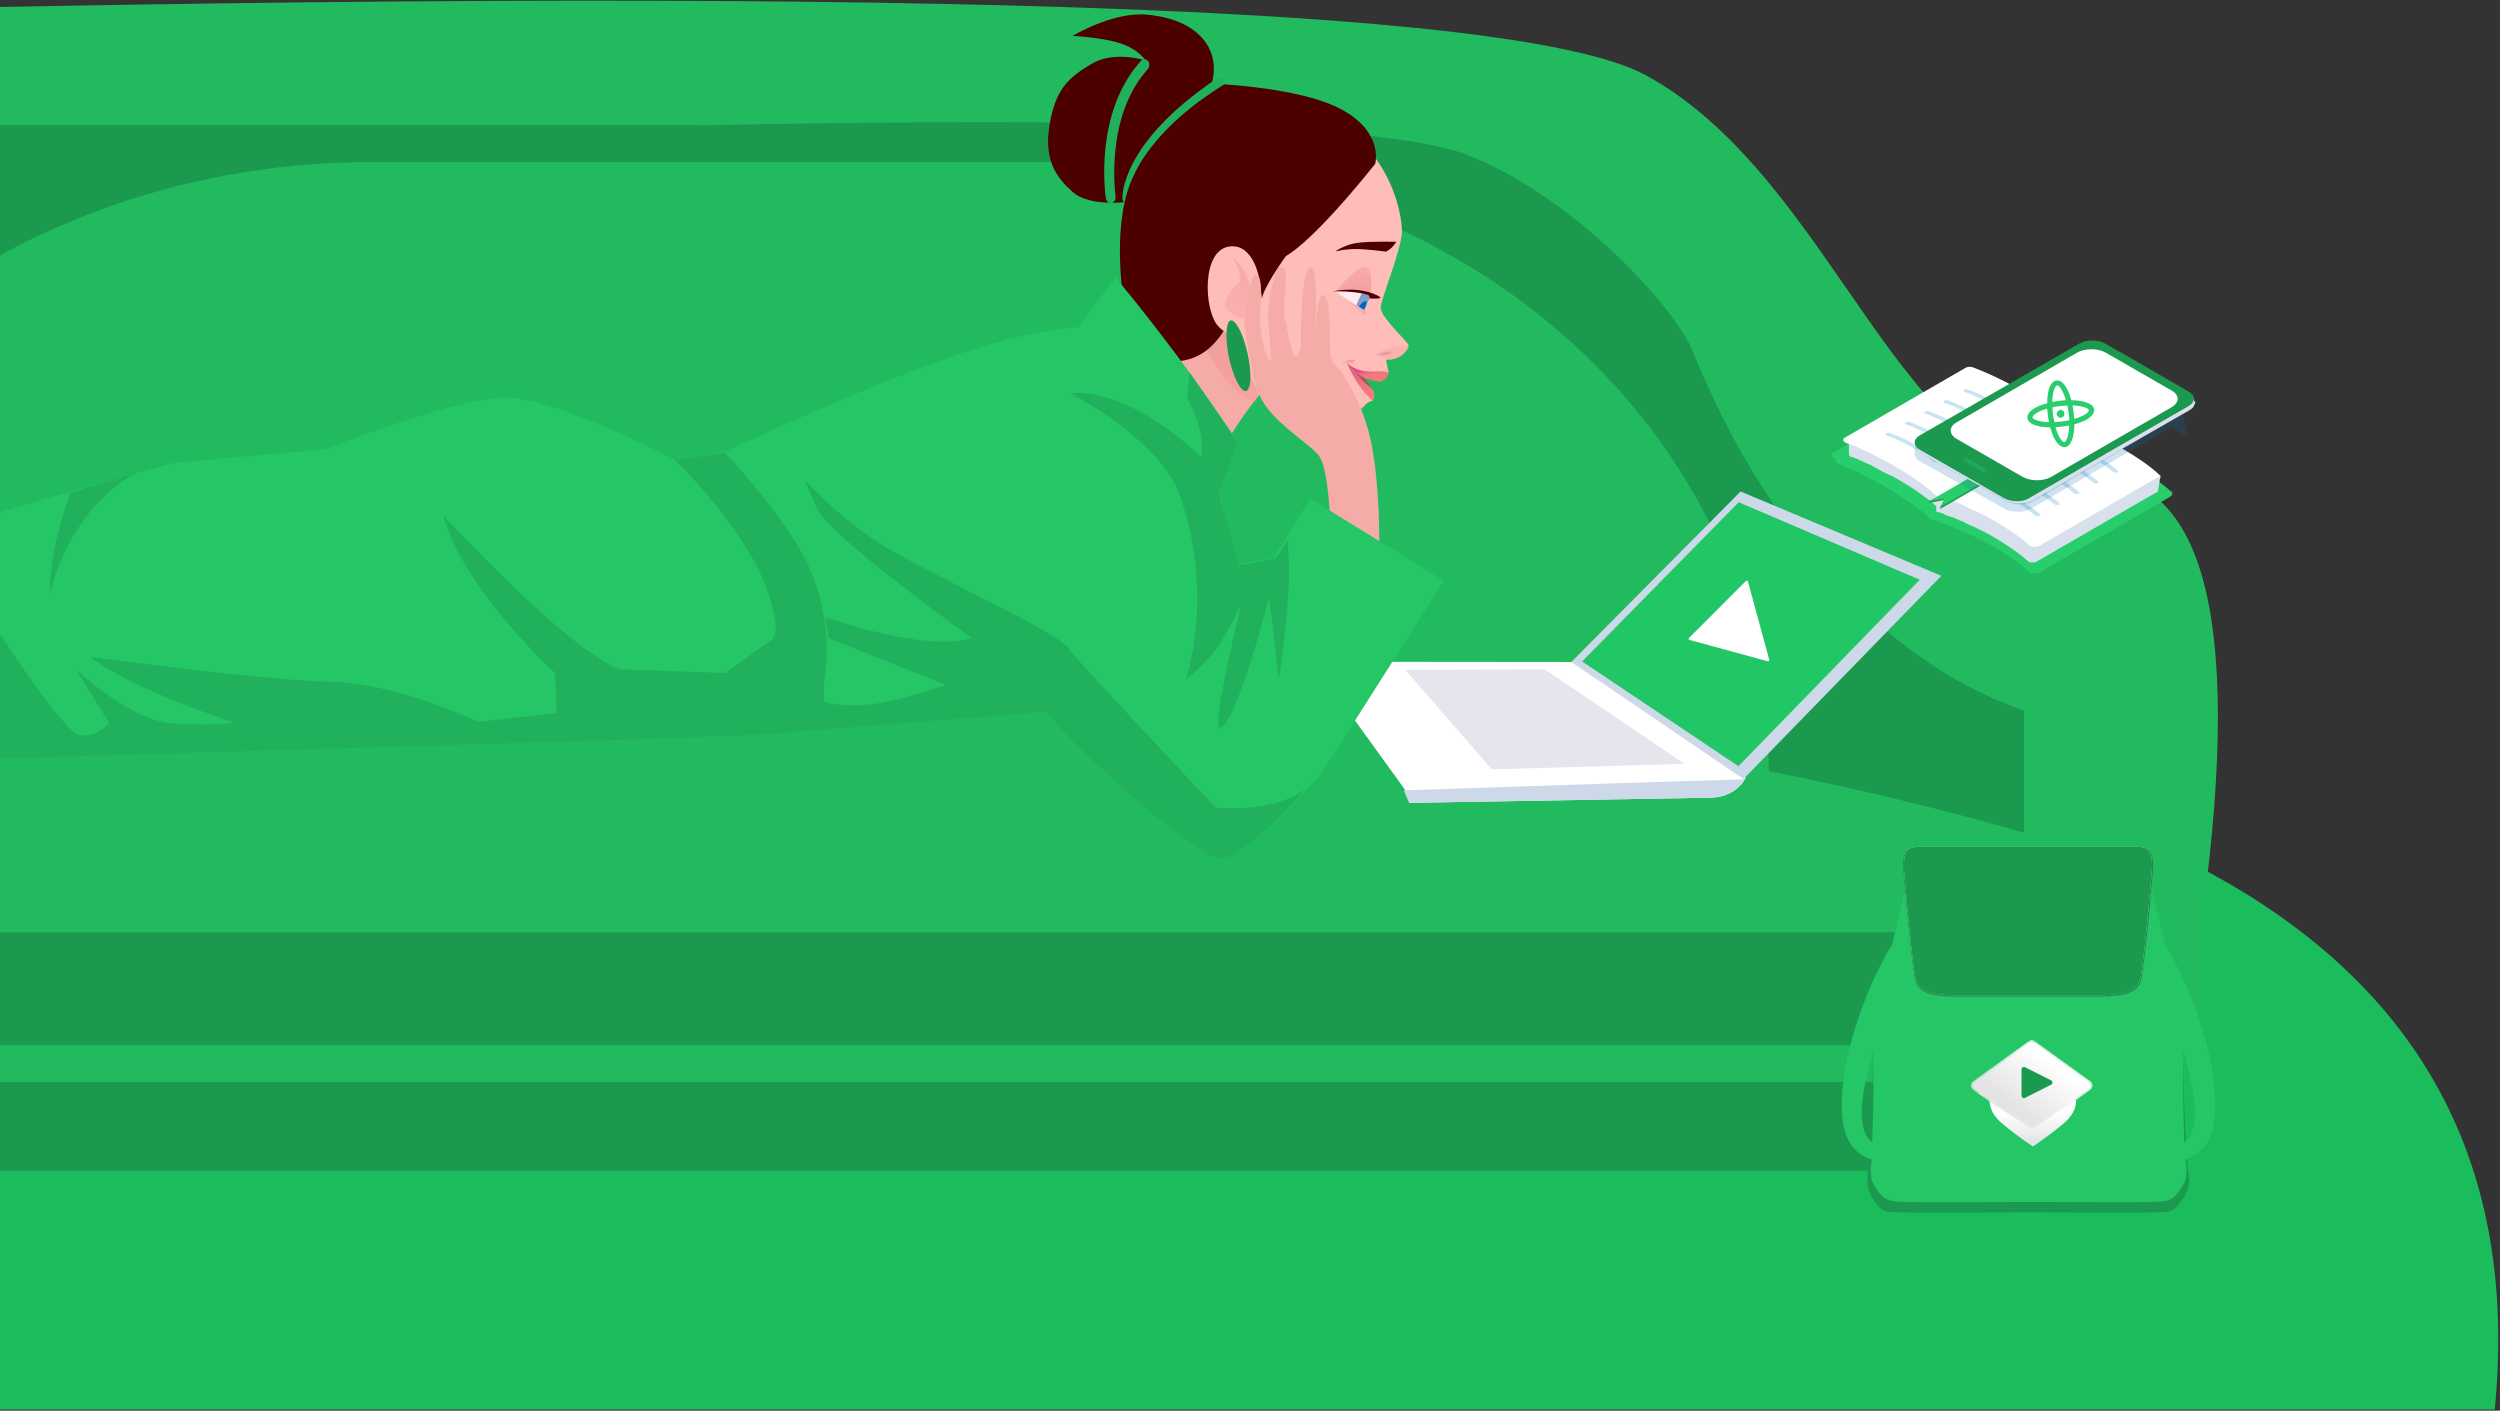 <svg xmlns="http://www.w3.org/2000/svg" xmlns:xlink="http://www.w3.org/1999/xlink" width="1058" height="597" viewBox="0 0 1058 597">
    <rect x="0" y="0" width="1058" height="597" fill="#333333" stroke="none"/>
    <defs>
        <linearGradient id="prefix__a" x1="56.502%" x2="41.888%" y1="104.134%" y2="-2.211%">
            <stop offset="0%" stop-color="#FF817F"/>
            <stop offset="100%" stop-color="#CF6074"/>
        </linearGradient>
        <linearGradient id="prefix__b" x1="60.193%" x2="39.281%" y1="88.372%" y2="9.845%">
            <stop offset="0%" stop-color="#9F3E64"/>
            <stop offset="100%" stop-color="#CF6074"/>
        </linearGradient>
        <linearGradient id="prefix__c" x1="58.323%" x2="40.949%" y1="88.66%" y2="22.801%">
            <stop offset="0%" stop-color="#CF6074"/>
            <stop offset="100%" stop-color="#FF817F"/>
        </linearGradient>
        <linearGradient id="prefix__d" x1="63.935%" x2="42.44%" y1="89.914%" y2="7.025%">
            <stop offset="0%" stop-color="#CF6074"/>
            <stop offset="100%" stop-color="#FF817F"/>
        </linearGradient>
        <linearGradient id="prefix__e" x1="55.925%" x2="49.185%" y1="57.652%" y2="44.551%">
            <stop offset="0%" stop-color="#FF8883"/>
            <stop offset="100%" stop-color="#E8868D"/>
        </linearGradient>
        <linearGradient id="prefix__f" x1="58.025%" x2="45.008%" y1="61.983%" y2="34.247%">
            <stop offset="0%" stop-color="#F2787C"/>
            <stop offset="100%" stop-color="#E04A7F"/>
        </linearGradient>
        <linearGradient id="prefix__g" x1="59.498%" x2="42.692%" y1="103.22%" y2="-6.364%">
            <stop offset="0%" stop-color="#FF817F"/>
            <stop offset="100%" stop-color="#CF6074"/>
        </linearGradient>
        <linearGradient id="prefix__h" x1="39.423%" x2="59.064%" y1="58.744%" y2="42.577%">
            <stop offset="1.599%" stop-color="#FFAC8B"/>
            <stop offset="100%" stop-color="#FF9595"/>
        </linearGradient>
        <linearGradient id="prefix__i" x1="52.312%" x2="42.078%" y1="100.203%" y2=".904%">
            <stop offset="0%" stop-color="#FF817F"/>
            <stop offset="100%" stop-color="#CF6074"/>
        </linearGradient>
        <linearGradient id="prefix__j" x1="50%" x2="50%" y1="100%" y2="-.106%">
            <stop offset="0%" stop-color="#FCCBAD"/>
            <stop offset=".397%" stop-color="#F9C5A6"/>
            <stop offset="1.196%" stop-color="#F6C09F"/>
            <stop offset="3.418%" stop-color="#F5BF9D"/>
            <stop offset="8.07%" stop-color="#FAC9AA"/>
            <stop offset="14.22%" stop-color="#FECFB2"/>
            <stop offset="24.01%" stop-color="#FFD1B5"/>
            <stop offset="61.08%" stop-color="#FCCBAD"/>
            <stop offset="90.42%" stop-color="#F8C4A3"/>
            <stop offset="93.68%" stop-color="#F9C9A9"/>
            <stop offset="98.09%" stop-color="#FDD6BA"/>
            <stop offset="100%" stop-color="#FFDDC4"/>
        </linearGradient>
        <linearGradient id="prefix__k" x1="50%" x2="50%" y1="27.577%" y2="96.929%">
            <stop offset="0%" stop-color="#FFF"/>
            <stop offset="100%" stop-color="#E1E1E1"/>
        </linearGradient>
        <linearGradient id="prefix__n" x1="76.068%" x2="34.525%" y1="35.331%" y2="73.717%">
            <stop offset="0%" stop-color="#FFF"/>
            <stop offset="100%" stop-color="#E4E4E4"/>
        </linearGradient>
        <path id="prefix__l" d="M50.724 17.56L27.09.534c-.758-.544-1.767-.544-2.524 0L.934 17.56c-1.236.891-1.236 2.762 0 3.654l1.979 1.424v12.715c0 .415.33.752.736.752h.896c.408 0 .738-.337.738-.752V24.347l3.574 2.575.019.013 15.153 9.897.538.352c.417.3.912.434 1.4.403h.01c.391-.028.777-.16 1.114-.403l.874-.57 14.836-9.692.016-.012 7.907-5.696c1.236-.892 1.236-2.763 0-3.654z"/>
    </defs>
    <g fill="none" fill-rule="evenodd">
        <path fill="#1BBC5C" d="M268.3 399.2C527 332.6 722.5 300 854.9 301.5c337.9 3.7 497.6 101.9 478.9 295H263.3l5-197.3z" transform="translate(-278)"/>
        <g fill-rule="nonzero">
            <path fill="#22BA5F" d="M1159.202 201.6c-76.397 5.449-103.06-124.893-184.379-169.6C920.61 2.195 648.565-6.606 158.687 5.598v71.11c-24.576 98.857-79.288 172.14-146.343 195.936L.11 276.87V426.325c0 17.459 14.123 31.581 31.582 31.581h20.35v-15.902c-19.46-.444-35.251-16.235-35.251-35.25V288.546l1.223-.445c13.567-4.892 26.577-11.565 39.032-19.793 10.453-7.006 20.461-15.235 29.914-24.354 39.81-38.364 70.947-95.3 87.961-163.577l127.772-11.788 15.902-11.342L932.36 90.719c24.293 25.428 38.812 43.998 43.557 55.712 4.782 11.676 9.897 22.907 15.457 33.471 15.346 29.246 33.806 54.378 54.712 74.394 6.783 6.561 13.79 12.566 21.017 18.015 15.124 11.231 18.126 20.906 35.03 26.8l14.122-.223 18.237 95.411v6.227c0 2.002 59.383 4.115 59.383 6.228 0 19.015-15.791 34.806-35.252 35.25h-8.34v15.902h28.468c17.459 0 31.582-14.122 31.582-31.58v-40.812c16.843-126.242-.2-187.547-51.131-183.914z" transform="translate(-278)"/>
            <path fill="#1B9A4F" d="M1133.27 300.222c-16.904-5.893-32.917-14.79-47.93-26.132-7.228-5.449-14.233-11.343-21.017-18.015-20.906-20.016-39.366-45.148-54.712-74.394-5.56-10.675-10.675-21.795-15.457-33.471-7.006-17.459-49.25-64.553-95.154-82.666-30.603-12.076-138.926-16.25-324.97-12.523v-.111H185.264c-17.014 68.278-66.61 156.238-106.31 194.714-9.452 9.119-18.237 15.568-28.69 22.463-12.455 8.34-20.017 13.9-33.584 18.793v117.429c.112-19.016 15.458-40.144 34.473-46.483 40.812-12.677 433.136-23.13 522.32-31.692 87.072 8.451 485.624 19.015 526.658 31.804 19.015 6.45 34.25-18.905 34.473 0v-59.27l-1.335-.446z" transform="translate(-278)"/>
            <path fill="#22BA5F" d="M131.775 341.478c0 1.557 1.446 2.891 3.225 2.78 264.33-7.784 698.8-6.783 891.514-17.125 0 0-8.117-4.003 0 0 0-142.783-128.55-258.544-287.237-258.544H435.026c-167.472.112-303.25 122.322-303.25 272.89z" transform="translate(-278)"/>
            <path fill="#22BA5F" d="M1158.512 454.014c19.46-.445 35.252-16.235 35.252-35.25v-12.455c0-19.016-15.346-40.033-34.473-46.483-43.814-13.677-88.184-24.686-132.777-33.471-160.577-31.47-563.243-31.47-723.82 0-44.703 8.785-207.727 19.794-251.54 33.471-19.016 6.45-34.251 27.578-34.474 46.483v12.454c0 19.016 15.791 38.699 35.252 39.143h1098.351c2.67 0 5.338-3.892 8.23-3.892zM60.94 442.338c-19.015 0-34.473-11.231-34.473-25.243v3.003c0-14.012 15.458-25.243 34.473-25.243h1088.343c19.016 0 34.473 11.231 34.473 25.243v-3.003c0 14.012-15.457 25.243-34.473 25.243H60.94z" transform="translate(-278)"/>
            <path fill="#1B9A4F" d="M51.821 457.906L51.821 469.694 51.821 469.805 51.821 495.492 83.18 526.851 87.072 495.492 413.453 495.492 447.703 495.492 524.099 495.492 559.351 495.492 751.732 495.492 786.983 495.492 1114.921 495.492 1150.172 495.492 1150.172 469.805 1150.172 469.694 1150.172 457.906zM1183.755 421.988v-7.117c0-11.12-15.457-20.35-34.473-20.35H60.94c-19.015 0-34.473 9.008-34.473 20.35v7.117c0 11.12 15.458 20.35 34.473 20.35h1088.343c19.127 0 34.473-9.23 34.473-20.35z" transform="translate(-278)"/>
        </g>
        <g>
            <path fill="#FFF" d="M183.82 121.25l-.446.553-.556.998c-2.891 4.1-8.006 6.65-13.455 6.76l-127.884 2.217-1.78-5.43L.446 72.038l109.869.111 73.505 49.1" transform="translate(-278) translate(833 208)"/>
            <path fill="#CDD9E9" d="M183.263 121.803l-.556.998c-2.891 4.1-8.007 6.65-13.456 6.76l-127.883 2.217-2.336-5.32c68.28-2.327 130.887-4.322 144.231-4.655" transform="translate(-278) translate(833 208)"/>
            <path fill="#A1A5C0" fill-opacity=".274" d="M39.7 75.475L98.749 75.253 157.909 115.264 76.285 117.592 39.7 75.475" transform="translate(-278) translate(833 208)"/>
            <path fill="#CDD9E9" d="M110 72.153L181.615 0 266.574 35.688 182.838 121.695 110 72.153" transform="translate(-278) translate(833 208)"/>
            <path fill="#21C764" d="M114.539 71.928L180.817 4.542 257.436 37.348 180.705 116.262 114.539 71.928" transform="translate(-278) translate(833 208)"/>
            <path fill="#FFF" stroke="#FFF" stroke-linejoin="round" d="M182.749 45.902L199.79 75.737 165.686 75.749z" transform="translate(-278) translate(833 208) rotate(135 182.738 60.826)"/>
        </g>
        <g>
            <path fill="#29CE6C" fill-rule="nonzero" d="M125.36 51.277c11.254 6.548 16.491 10.988 18.609 12.875.557.555.445 1.332-.335 1.886L88.366 98.003c-1.115.555-2.786.555-3.677 0-.112-.11-.223-.11-.335-.222-2.451-2.22-7.8-6.659-17.828-12.32-14.709-8.546-23.735-11.098-24.292-11.21-.223-.221-4.791-5.438-19.5-13.984C12.706 54.496 5.13 51.387 1.34 49.945c-.111-.11-.334-.11-.446-.222-1.003-.555-1.114-1.554 0-2.109L56.163 15.65c.78-.444 2.117-.554 3.231-.222 3.343 1.221 11.143 4.107 22.509 10.655 15.377 8.769 19.277 13.763 19.5 13.985.223.111 8.803 2.33 23.957 11.21z" transform="translate(-278) translate(1053 144)"/>
            <path fill="#29CE6C" fill-rule="nonzero" d="M144.303 63.54v.444s0 .11-.112.11l-.111.111-.111.111h-.112s-.111 0-.111.111c0 0-.112 0-.112.111L88.366 96.503c-.112 0-.112.111-.223.111h-.112c-.111 0-.111 0-.222.111H85.357h-.111c-.112 0-.223 0-.223-.11-.112 0-.223-.112-.334-.112-.112-.11-.223-.11-.335-.222-2.451-2.22-7.8-6.659-17.828-12.32-.446-.221-.78-.443-1.226-.665-.111 0-.111-.111-.223-.111-.334-.222-.78-.444-1.226-.555-.111 0-.111-.111-.222-.111-.335-.222-.669-.444-1.226-.555 0 0-.112 0-.112-.111-.334-.222-.668-.333-1.114-.555 0 0-.111 0-.111-.111-.335-.222-.669-.333-1.115-.555-.111 0-.111-.111-.222-.111-.335-.222-.669-.333-1.115-.444 0 0-.111 0-.111-.111-.334-.222-.669-.333-1.114-.444-.335-.111-.669-.333-1.115-.444 0 0-.111 0-.111-.111-.334-.111-.557-.333-1.003-.444 0 0-.111 0-.111-.11-.335-.112-.558-.223-1.003-.445h-.112c-.223-.11-.557-.222-.78-.333h-.111c-.223-.11-.557-.222-.78-.333 0 0-.112 0-.112-.11-.222-.112-.557-.223-.78-.334h-.111c-.223-.11-.446-.222-.78-.333l-.669-.333H49.7c-.223-.11-.446-.222-.669-.222h-.111c-.223-.11-.446-.222-.669-.222h-.111c-.223-.11-.334-.11-.557-.222h-.112c-.111-.11-.222-.11-.445-.11h-.112c-.111 0-.111 0-.223-.112-.111 0-.222-.11-.334-.11-.111 0-.111 0-.223-.112-.111 0-.223-.11-.334-.11 0 0-.111 0-.111-.112-.112-.11-.335-.11-.446-.222-.112 0-.334-.11-.446-.11h-.111c-.112 0-.223-.112-.223-.112h-.112c-.111 0-.111 0-.222-.11h-.558c-.111 0-.111 0-.222-.111h-.112c-.111 0-.223-.111-.223-.111-.111 0-.111 0-.223-.111h-.334-.223-.111-.112c-.222-.222-4.791-5.439-19.5-13.985-.222-.111-.557-.333-.78-.444-.111 0-.222-.111-.222-.111-.223-.111-.335-.222-.558-.333-.111-.111-.222-.111-.334-.222-.111-.111-.334-.222-.446-.222-.111-.11-.222-.11-.334-.222-.111-.11-.334-.222-.446-.222-.111 0-.222-.11-.334-.11-.223-.112-.334-.223-.557-.334-.111 0-.111-.11-.223-.11-.223-.112-.557-.223-.78-.445-.223-.11-.446-.222-.668-.333-.112 0-.112-.11-.223-.11-.112-.112-.335-.223-.446-.223-.111 0-.223-.11-.223-.11-.111-.112-.334-.112-.446-.223-.111 0-.222-.11-.334-.11-.111-.112-.334-.112-.446-.223-.111 0-.222-.11-.222-.11-.112-.112-.335-.112-.446-.223-.112 0-.112-.11-.223-.11l-.669-.334c-.222-.11-.445-.222-.557-.333-.111 0-.111-.11-.223-.11-.111-.112-.334-.112-.445-.223-.112 0-.112-.11-.223-.11-.112-.112-.223-.112-.334-.223-.112 0-.112-.11-.223-.11-.112-.111-.223-.111-.335-.222-.111 0-.111-.111-.222-.111-.112-.111-.223-.111-.446-.222-.112 0-.112 0-.223-.111-.223-.111-.334-.222-.557-.222H9.25c-.111-.111-.334-.111-.445-.222-.112 0-.112 0-.223-.111-.112 0-.223-.111-.334-.111-.112 0-.112-.111-.223-.111-.112 0-.223-.111-.335-.111-.111 0-.111-.111-.222-.111-.112 0-.223-.111-.335-.111-.111 0-.111 0-.223-.111-.111 0-.222-.111-.334-.111 0 0-.111 0-.111-.111-.112-.111-.335-.111-.446-.222h-.111c-.112 0-.223-.111-.446-.111 0 0-.112 0-.112-.111-.111 0-.222-.111-.334-.111 0 0-.111 0-.111-.111-.112 0-.223-.111-.223-.111s-.112 0-.112-.111H4.35c-.112 0-.223-.111-.223-.111-.112 0-.112 0-.223-.111-.112 0-.223-.111-.223-.111s-.111 0-.111-.111c-.112 0-.223-.111-.223-.111h-.112c-.111 0-.223-.111-.334-.111-.111 0-.111 0-.111-.111h-.112c-.111 0-.111-.111-.223-.111-.445-.222-.668-.666-.668-1.11v1.887c0 .333.223.777.668 1.11.112 0 .112.11.223.11h.334c.112 0 .223.112.335.112h.111c.112 0 .223.11.223.11s.111 0 .111.112c.112 0 .223.11.223.11.112 0 .112 0 .223.112.112 0 .223.11.223.11.111 0 .111 0 .223.112 0 0 .111 0 .111.11.112 0 .223.112.223.112s.112 0 .112.11c.111 0 .222.112.334.112 0 0 .111 0 .111.11.112 0 .223.112.446.112h.111c.112.11.335.11.446.222 0 0 .112 0 .112.11.111 0 .222.112.334.112.111 0 .111 0 .223.11.111 0 .223.111.334.111.111 0 .111.111.223.111.111 0 .223.111.334.111.112 0 .112.111.223.111s.223.111.334.111c.112 0 .112 0 .223.111.112.111.334.111.557.222.223.111.335.222.557.222.112 0 .112.111.223.111.112.111.223.111.446.222.111 0 .111.111.223.111.111.111.223.111.334.222.112 0 .112.111.223.111.111.111.223.111.334.222.112 0 .112.111.223.111.112.111.334.111.446.222.111 0 .111.111.223.111.223.111.334.222.557.333h.111l.669.333c.111 0 .111.111.223.111.111.111.334.111.445.222.112 0 .223.111.223.111.112.111.335.111.446.222.111 0 .223.111.223.111.111.111.334.111.446.222.111 0 .222.111.222.111.112.111.335.222.446.222.112 0 .112.111.223.111l.669.333c.222.111.445.222.78.444.111 0 .111.11.222.11.223.112.335.223.558.334.111 0 .222.11.334.11.111.112.334.223.446.223.111.11.222.11.334.222.111.11.334.222.446.222.111.11.222.11.334.222.223.11.334.222.557.333.111 0 .223.11.223.11.223.112.557.334.78.445C37.33 70.42 41.9 75.526 42.123 75.859h.557c.111 0 .111 0 .223.111.111 0 .111 0 .223.111h.111c.112 0 .112 0 .223.111h.111c.112 0 .112 0 .223.111h.112c.111 0 .223.111.223.111h.111c.111 0 .334.111.446.111.111 0 .334.111.445.111 0 0 .112 0 .112.111.111 0 .223.111.334.111.112 0 .112 0 .223.111.111 0 .223.111.334.111.112 0 .112 0 .223.111.223.111.334.111.557.222h.112c.223.111.334.111.557.222h.111c.223.111.446.222.669.222h.111c.223.111.446.222.669.222h.111l.669.333c.223.111.446.222.78.333h.111c.223.111.446.222.78.333 0 0 .112 0 .112.111.223.111.557.222.78.333h.111c.223.111.557.222.78.333h.112c.334.11.557.222 1.002.444.112 0 .112 0 .223.11.335.112.557.334 1.003.445 0 0 .112 0 .112.11.334.112.668.334 1.114.445.334.11.668.333 1.114.444l.112.11c.334.112.668.334 1.114.445.111 0 .111.11.223.11.334.223.668.334 1.114.556 0 0 .111 0 .111.11.335.223.669.334 1.115.556 0 0 .111 0 .111.11.334.223.669.334 1.226.555.111 0 .111.111.223.111.334.222.668.444 1.225.555.112 0 .112.111.223.111.335.222.78.444 1.226.666 10.029 5.772 15.489 10.1 17.829 12.32.111.111.222.222.334.222.111.111.223.111.334.111.112 0 .223.111.223.111H87.029c.111 0 .111 0 .222-.11h.112c.111 0 .111-.112.223-.112l55.268-31.965h.112s.111 0 .111-.11h.112l.111-.112.111-.11s0-.112.112-.112v-.11-.112-.11l.78-2.11c0-.11 0 0 0 0z" transform="translate(-278) translate(1053 144)"/>
            <path fill="#D8E0ED" fill-rule="nonzero" d="M27.303 51.832c-.223-.111-.557-.333-.78-.444-.112 0-.112-.111-.223-.111-.223-.111-.334-.222-.557-.333-.112 0-.223-.111-.334-.111-.112-.111-.335-.222-.446-.222-.112 0-.223-.111-.334-.111-.112-.111-.335-.111-.446-.222-.112 0-.223-.111-.334-.111-.112-.111-.335-.111-.446-.222-.112 0-.223-.11-.223-.11-.223-.112-.334-.223-.557-.223-.112 0-.112-.11-.223-.11l-.669-.334s-.111 0-.111-.11c-.223-.112-.334-.223-.557-.334-.112 0-.112-.11-.223-.11-.111-.112-.334-.112-.446-.223-.111 0-.223-.11-.223-.11-.111-.112-.222-.112-.445-.223-.112 0-.223-.11-.223-.11-.112-.112-.223-.112-.446-.223-.111 0-.111-.11-.223-.11-.111-.112-.223-.112-.445-.223-.112 0-.112-.11-.223-.11-.112-.112-.335-.112-.446-.223 0 0-.111 0-.111-.11-.223-.112-.446-.223-.558-.334 0 0-.111 0-.111-.11-.111-.112-.334-.112-.446-.223-.111 0-.111-.11-.223-.11-.111-.112-.222-.112-.334-.223-.111 0-.111-.11-.223-.11-.111 0-.223-.112-.334-.112-.111 0-.111-.11-.223-.11-.111 0-.223-.112-.334-.112-.112 0-.112-.11-.223-.11s-.223-.111-.334-.111c0 0-.112 0-.112-.111-.223-.111-.334-.111-.445-.222-.223-.111-.335-.111-.446-.222 0 0-.112 0-.112-.111-.111 0-.222-.111-.334-.111-.111 0-.111 0-.223-.111-.111 0-.223-.111-.334-.111-.111 0-.111 0-.223-.111-.111 0-.223-.111-.223-.111-.111 0-.111 0-.223-.111-.111 0-.222-.111-.222-.111s-.112 0-.112-.111c-.111 0-.223-.111-.334-.111h-.112c-.111 0-.222-.111-.445-.111-.112 0-.223-.111-.335-.111-.111 0-.111-.111-.222-.111-.112 0-.112 0-.223-.111-.112 0-.112 0-.223-.111 0 0-.112 0-.112-.111-.111 0-.111-.111-.222-.111h-.112c-.111 0-.223-.111-.334-.111 0 0-.112 0-.112-.111H8.36c-.111 0-.111-.111-.223-.111-.446-.222-.668-.555-.668-1v6.771c0 .333.222.666.668 1 0 0 .112.11.223.11h.334c.112 0 .223.111.335.111h.111c.111 0 .111.111.223.111h.111c.112 0 .112.111.223.111 0 0 .112 0 .112.111.111 0 .111.111.222.111.112 0 .223.111.335.111.111 0 .223.111.445.111h.112c.111 0 .223.111.223.111s.111 0 .111.111c.112 0 .223.111.223.111.111 0 .111 0 .223.111.111 0 .223.111.223.111.111 0 .111 0 .223.111.111 0 .222.111.334.111.111 0 .111 0 .223.11.111 0 .223.112.334.112.111 0 .111 0 .223.11.111.112.334.112.446.223.111.11.334.11.445.222.112 0 .112 0 .223.11.112 0 .223.112.334.112.112 0 .112.11.223.11.112 0 .223.112.335.112.111 0 .111.11.222.11.112 0 .223.112.335.112.111 0 .111.11.223.11.111 0 .222.112.334.112.111 0 .111.11.223.11.111.112.334.112.445.223 0 0 .112 0 .112.11.223.112.446.223.557.334 0 0 .111 0 .111.11.112.112.335.112.446.223.112 0 .112.11.223.11.111.112.223.112.446.223.111 0 .223.11.223.11.111.112.222.112.334.223.111 0 .223.11.223.11.111.112.223.112.445.223.112 0 .223.11.223.11.112.112.335.112.446.223.111 0 .111.11.223.11.223.112.334.223.557.334 0 0 .111 0 .111.11l.669.333c.111 0 .111.111.223.111.111.111.334.222.446.222.111 0 .222.111.222.111.112.111.335.111.446.222.112 0 .223.111.334.111.112.111.335.111.446.222.112 0 .223.111.334.111.112.111.335.222.446.222.112 0 .223.111.334.111.223.111.335.222.558.333.111 0 .111.111.222.111.223.111.558.333.78.444 6.463 3.663 10.809 6.77 13.706 8.99.223.111.334.222.557.444.112.111.335.222.446.333.111.111.334.222.446.333.111.111.223.222.445.333l.335.333.334.333c.223.222.446.333.557.555.112.111.223.111.223.222l1.114 1.11v-6.77c0 .11-4.234-4.662-18.051-12.653z" transform="translate(-278) translate(1053 144)"/>
            <path fill="#FFF" fill-rule="nonzero" d="M80.677 21.42C94.94 29.746 98.73 34.186 98.951 34.408l-54.488 31.52c-.223-.222-4.569-5.105-18.274-12.985-9.36-5.328-16.38-8.324-20.058-9.545-.111 0-.222-.111-.334-.222-1.003-.555-1.003-1.443 0-1.998l51.034-29.523c.78-.444 2.006-.555 3.009-.222 2.897 1.11 10.251 3.884 20.837 9.989z" transform="translate(-278) translate(1053 144)"/>
            <path fill="#C5C5C5" fill-rule="nonzero" d="M98.951 34.407L98.951 41.177 44.574 72.698 44.574 66.038z" transform="translate(-278) translate(1053 144)"/>
            <path fill="#FFF" fill-rule="nonzero" d="M121.571 44.95c10.586 5.994 15.6 10.323 17.383 12.098.557.555.446 1.332-.334 1.665L87.586 88.236c-1.003.555-2.452.555-3.455 0-.111-.11-.222-.11-.334-.222-2.228-1.998-7.354-6.215-16.826-11.543-13.817-7.99-22.285-10.433-22.731-10.544l54.489-31.52c.668.11 8.58 2.441 22.842 10.544z" transform="translate(-278) translate(1053 144)"/>
            <path fill="#D8E0ED" fill-rule="nonzero" d="M139.4 56.826s0 .111 0 0v.555l-.111.111-.112.111h-.111-.112-.111L87.809 87.126c-.112 0-.112.111-.223.111h-.112c-.111 0-.111 0-.223.111h-.78H85.023h-.112c-.111 0-.111 0-.222-.11-.112 0-.223-.112-.335-.112-.111-.11-.223-.11-.334-.222-2.229-1.997-7.354-6.215-16.826-11.542-.334-.222-.78-.444-1.225-.666-.112 0-.112-.111-.223-.111-.335-.222-.669-.333-1.115-.555-.111 0-.111-.111-.222-.111-.335-.222-.669-.333-1.115-.555h-.111c-.334-.222-.669-.333-1.114-.555l-.112-.111c-.334-.222-.668-.333-1.003-.444-.111 0-.111-.111-.223-.111-.334-.111-.668-.333-1.002-.444h-.112c-.334-.111-.557-.333-1.003-.444 0 0-.111 0-.111-.111-.334-.111-.557-.333-1.003-.444-.111 0-.111 0-.111-.111-.335-.111-.558-.222-.78-.444 0 0-.112 0-.112-.11-.223-.112-.557-.223-.78-.334h-.111c-.223-.11-.557-.222-.78-.333 0 0-.112 0-.112-.11-.223-.112-.445-.223-.78-.334h-.111l-.669-.333c-.223-.11-.445-.222-.668-.333h-.112c-.223-.11-.445-.222-.668-.222h-.335c-.222-.11-.445-.222-.668-.222-.223-.11-.446-.222-.557-.222h-.112c-.223-.11-.334-.11-.557-.222h-.111c-.223-.11-.335-.11-.557-.222h-.112c-.111-.11-.334-.11-.446-.222-.111 0-.111 0-.111-.11-.111 0-.223-.112-.334-.112-.112 0-.112 0-.223-.11-.112 0-.223-.112-.334-.112h-.335c-.111 0-.223-.11-.334-.11h-.111c-.112 0-.223-.112-.335-.112h-.111c-.112 0-.112 0-.223-.11h-.111c-.112 0-.112 0-.223-.112h-.112c-.111 0-.111 0-.223-.11h-.111c-.111 0-.111 0-.223-.112h-.223-.111v6.77h.446c.111 0 .111 0 .222.112h.112c.111 0 .111 0 .223.11h.111c.112 0 .112 0 .223.112h.111c.112 0 .112 0 .223.11h.112c.111 0 .223.112.334.112.111 0 .223.11.334.11h.112c.111 0 .223.112.334.112 0 0 .111 0 .111.11.112 0 .223.112.335.112 0 0 .111 0 .111.11.112.112.334.112.446.223.223.11.334.11.557.222h.111c.223.11.335.11.558.222h.111c.223.11.446.11.557.222.223.11.446.222.669.222h.111c.223.11.446.222.669.222h.111l.669.333c.223.11.445.222.668.333h.112c.223.11.445.221.78.332 0 0 .111 0 .111.111.223.111.557.222.78.333h.112c.222.111.557.222.78.333h.111c.223.111.557.222.78.444 0 0 .111 0 .111.111.335.111.558.333 1.003.444 0 0 .112 0 .112.111.334.111.557.333 1.003.444h.111c.334.111.557.333 1.003.444.111 0 .111.111.223.111.334.111.668.333 1.003.444l.111.111c.334.222.669.333 1.114.555h.112c.334.222.668.333 1.114.555.111 0 .111.111.223.111.334.222.668.333 1.114.555.112 0 .112.11.223.11.334.223.669.445 1.226.667 9.36 5.327 14.485 9.434 16.825 11.543.112.11.223.11.335.222.111 0 .223.11.334.11.111 0 .111.112.223.112H86.137c.112 0 .112 0 .223-.111h.111c.112 0 .112-.111.223-.111l51.035-29.523h.334l.111-.111.112-.111v-.111-.111-.111-.111l1.114-6.77z" transform="translate(-278) translate(1053 144)"/>
            <path fill="#1AA452" fill-rule="nonzero" d="M47.917 66.704L47.917 67.592 41.566 68.813 41.566 67.814z" transform="translate(-278) translate(1053 144)"/>
            <path fill="#29CE6C" fill-rule="nonzero" d="M104.969 35.405c.445.222.445.666 0 1L46.134 70.477l1.895-3.663-6.463 1.221L100.4 33.963c.446-.222 1.226-.222 1.671 0l2.898 1.442z" transform="translate(-278) translate(1053 144)"/>
            <path fill="#1AA452" fill-rule="nonzero" d="M105.303 35.96v.111s0 .111-.112.111l-.111.111h-.111L46.134 70.367v.999l58.835-34.074.111-.11.111-.112v-.11-1.111c.112 0 .112 0 .112.111z" transform="translate(-278) translate(1053 144)"/>
            <g fill="#C8E3F2" fill-rule="nonzero">
                <path d="M55.826 12.43c-1.003-.998-3.566-3.107-8.915-6.215C39.67 2.11 35.323.888 35.211.777c-.557-.111-1.337 0-1.56.333-.222.222-.111.555.223.777.112 0 .223.11.335.11.111 0 4.122 1.222 11.031 5.106 5.237 2.997 7.577 5.106 8.58 5.883 0 0 .111.11.223.11.334.223 1.003.223 1.448.112.446.11.558-.444.335-.777zM47.469 17.092c-1.003-.999-3.566-3.107-8.915-6.215-7.243-4.107-11.588-5.328-11.7-5.439-.557-.11-1.337 0-1.56.333-.223.222-.111.555.223.777.112 0 .223.111.334.111.112 0 4.123 1.221 11.032 5.106 5.237 2.997 7.577 5.105 8.58 5.882 0 0 .111.111.223.111.334.222 1.003.222 1.448.111.557-.11.669-.444.335-.777zM39.223 21.643c-1.003-.999-3.566-3.108-8.914-6.216-7.243-4.106-11.589-5.327-11.7-5.438-.558-.111-1.338 0-1.56.333-.223.222-.112.555.222.777.112 0 .223.11.335.11.111 0 4.123 1.222 11.031 5.106 5.237 2.997 7.577 5.106 8.58 5.883 0 0 .112.11.223.11.334.223 1.003.223 1.449.112.445 0 .668-.444.334-.777zM31.089 26.193c-1.003-.998-3.566-3.107-8.915-6.215-7.243-4.107-11.588-5.327-11.7-5.438-.557-.111-1.337 0-1.56.333-.223.222-.111.554.223.776.112 0 .223.111.334.111.112 0 4.123 1.221 11.032 5.106 5.237 2.997 7.577 5.105 8.58 5.882 0 0 .111.111.223.111.334.222 1.003.222 1.448.111.446-.11.669-.444.335-.777zM22.843 30.855c-1.003-.999-3.566-3.108-8.914-6.215-7.243-4.107-11.589-5.328-11.7-5.439-.558-.11-1.338 0-1.56.333-.223.222-.112.555.222.777.112 0 .223.111.335.111.111 0 4.123 1.22 11.031 5.105 5.237 2.997 7.577 5.106 8.58 5.883 0 0 .112.11.223.11.334.223 1.003.223 1.449.112.445-.111.557-.444.334-.777z" transform="translate(-278) translate(1053 144) translate(22.4 19.978)"/>
            </g>
            <g fill="#C8E3F2" fill-rule="nonzero">
                <path d="M55.38 11.876c-1.003-1-3.566-3.108-8.914-6.216C39.223 1.554 34.877.333 34.766.222c-.557-.111-1.337 0-1.56.333-.223.222-.112.555.223.777.111 0 .222.11.334.11.111 0 4.123 1.222 11.031 5.106 5.237 2.997 7.577 5.106 8.58 5.883 0 0 .112.11.223.11.334.223 1.003.223 1.449.112.557-.111.668-.444.334-.777zM47.134 16.537c-1.003-.999-3.565-3.107-8.914-6.215-7.243-4.107-11.589-5.327-11.7-5.438-.557-.111-1.337 0-1.56.332-.223.222-.111.555.223.777.111 0 .223.111.334.111.112 0 4.123 1.221 11.032 5.106 5.237 2.997 7.577 5.105 8.58 5.882 0 0 .111.111.222.111.335.222 1.003.222 1.449.111.446-.11.78-.555.334-.777zM39 20.977c-1.003-.999-3.566-3.108-8.914-6.215-7.243-4.107-11.589-5.328-11.7-5.439-.557-.11-1.337 0-1.56.333-.223.222-.112.555.223.777.111 0 .222.111.334.111.111 0 4.123 1.22 11.031 5.105 5.237 2.997 7.577 5.106 8.58 5.883 0 0 .112.11.223.11.334.223 1.003.223 1.449.112.445 0 .668-.444.334-.777zM30.643 25.638c-1.003-.998-3.566-3.107-8.914-6.215-7.243-4.107-11.589-5.327-11.7-5.438-.558-.111-1.338 0-1.56.333-.223.222-.112.555.222.777.112 0 .223.11.335.11.111 0 4.123 1.221 11.031 5.106 5.237 2.997 7.577 5.105 8.58 5.882 0 0 .112.111.223.111.334.222 1.003.222 1.449.111.557-.11.668-.444.334-.777zM22.397 30.3c-1.003-.999-3.566-3.108-8.914-6.215-7.243-4.107-11.589-5.328-11.7-5.439-.557-.11-1.337 0-1.56.333-.223.222-.112.555.223.777.111 0 .223.111.334.111.111 0 4.123 1.22 11.031 5.106 5.238 2.996 7.578 5.105 8.58 5.882 0 0 .112.11.223.11.335.223 1.003.223 1.449.112.557-.111.78-.555.334-.777z" transform="translate(-278) translate(1053 144) translate(65.857 43.286)"/>
            </g>
            <path fill="#156BB3" fill-rule="nonzero" d="M151.991 21.976c-.111-.111-.222-.111-.334-.222m.669.444c.111 0 .111.11.223.11.222.223.445.445.557.667.223.444.557 1.11.557 1.776 0 .665-.334 1.442-1.114 2.108l-.112.111c-.223.222-.446.444-.78.555l-.111.111-67.08 38.846c-.112.111-.223.111-.446.222-.334.222-1.003.333-1.56.555-1.337.333-2.563.444-4.011.444-1.226-.11-2.452-.333-3.9-.777l-.669-.333-35.323-20.31c-2.117-1.221-2.786-2.997-1.783-4.551v-.111-.111c.223-.333.557-.666 1.115-1.11.222-.111.445-.333.668-.444l-.111.111-.112.111s-.111 0-.111.111c-.112 0-.112.111-.223.111 0 0-.111.111-.223.111l-.111.111-.335.222-.445.444c-.112.11-.223.222-.223.333 0 0-.112.11-.112.222 0 .11-.111.11-.111.222-.111.11-.111.333-.223.555v.222c0 .11 0 .222-.111.222v1.554c0 .11 0 .333.111.444v.332c0 .111 0 .222.112.222v.111c.111.222.111.333.222.555 0 .111.112.111.112.222l.111.111c0 .111.112.111.112.222.111.222.334.444.668.666.112.111.335.222.446.333.111.111.223.222.334.222.112.111.223.222.335.222h-.112.112l3.565 1.998 3.566 1.998 3.566 1.998 3.565 1.997 3.566 1.998 3.566 1.998 3.566 1.998 3.565 1.998 3.566 1.997 3.566 1.998s.111 0 .111.111c0 0 .112 0 .112.111.111 0 .111.111.222.111h.223c.112 0 .223.111.335.111h.111s.111 0 .223.111c.111 0 .223.111.223.111h.111c.112 0 .334.111.446.111h.111c.112 0 .335.111.335.111 1.56.333 3.454.444 5.237.111.223 0 .445-.11.668-.11.223 0 .446-.112.557-.112.112 0 .335-.11.446-.11l.446-.223c.111 0 .111-.11.223-.11.111 0 .111-.112.223-.112h.111c.111-.11.334-.11.446-.222l6.685-3.884 6.686-3.885 6.686-3.885 6.686-3.884 6.685-3.885 6.686-3.884 6.686-3.885 6.685-3.885 6.686-3.884 6.686-3.885c.223-.11.334-.222.446-.333.111-.11.222-.11.334-.222.111-.11.223-.11.223-.222l.223-.222.222-.222c.112-.11.223-.222.223-.333 0 0 .112-.11.112-.222v-.11s0-.112.111-.112v-.11s0-.112.112-.112c0-.11.111-.11.111-.222 0-.11.111-.222.111-.222v-.222c0-.11 0-.222.112-.222v-.11.554-.11-.223-.222-.11-.112l-.557.222c0-.11 0-.11 0 0v-.11-.222-.223c0-.222-.112-.333-.112-.554v-.111-.222s0-.111-.111-.111v-.222c0-.111 0-.111-.112-.111v-.111c-.111-.111-.111-.222-.111-.222v-.111-.222c0-.111-.111-.111-.111-.222l-.223-.222c-.112-.111-.112-.222-.223-.222-.112 0-.112-.111-.223-.222l-.111-.111c-.112-.111-.112-.111-.223-.111-.112 0-.112-.111-.223-.111l-.112-.111-.111-.111M37.109 48.613c0 .111 0 .222.111.333-.111-.11-.111-.222-.111-.333zm35.322 20.2c0 .333.112.666.223.777-.223-.11-.223-.444-.223-.777z" opacity=".2" transform="translate(-278) translate(1053 144)"/>
            <path fill="#156BB3" fill-rule="nonzero" d="M146.866 21.865c-11.812-6.77-19.055-10.877-30.755-17.647-3.008-1.665-7.688-1.665-10.697 0-22.397 12.874-45.24 25.971-67.525 38.846-.223.11-.335.222-.558.333-.111 0-.111.11-.222.11 0 0-.112.112-.223.112l-.112.11-.334.223-.446.444c-.111.11-.223.222-.223.333 0 0-.111.11-.111.222 0 .11-.111.11-.111.222-.112.11-.112.332-.223.554v.222c0 .111 0 .222-.112.222v1.554c0 .111 0 .333.112.444v.333c0 .111 0 .222.111.222v.111c.112.222.112.333.223.555 0 .111.111.111.111.222l.112.111c0 .111.111.111.111.222.112.222.335.444.669.666.111.111.334.222.446.333.111.11.222.222.334.222.111.11.223.222.334.222h-.111.111l3.566 1.998 3.566 1.998 3.565 1.997 3.566 1.998 3.566 1.998 3.565 1.998 3.566 1.998 3.566 1.997 3.566 1.998 3.565 1.998s.112 0 .112.11c0 0 .111 0 .111.112.112 0 .112.11.223.11h.223c.111 0 .223.112.334.112h.112s.111 0 .222.11c.112 0 .223.112.223.112h.112c.111 0 .334.11.445.11h.112c.111 0 .334.112.334.112 1.56.333 3.454.444 5.237.11.223 0 .446-.11.669-.11.223 0 .446-.111.557-.111.111 0 .334-.111.446-.111l.445-.222c.112 0 .112-.111.223-.111.112 0 .112-.111.223-.111h.112c.111-.111.334-.111.445-.222l6.686-3.885 6.686-3.884 6.685-3.885 6.686-3.885 6.686-3.884 6.686-3.885 6.685-3.884 6.686-3.885 6.574-3.44 6.463 4.328-4.011-19.312z" opacity=".2" transform="translate(-278) translate(1053 144)"/>
            <path fill="#D8E0ED" fill-rule="nonzero" d="M153.556 26.155v-.109-.219-.218c0-.22-.112-.328-.112-.547v-.11-.219s0-.109-.11-.109v-.109c0-.11 0-.11-.112-.11v-.109c-.11-.109-.11-.218-.11-.218v-.11-.328c0-.11-.112-.11-.112-.218l-.222-.22c-.111-.108-.111-.218-.222-.218-.112 0-.112-.11-.223-.219l-.11-.109c-.112-.11-.112-.11-.223-.11s-.111-.109-.222-.109l-.111-.109-.111-.11c-.112 0-.223-.109-.223-.218.111.11.223.11.334.219-.111-.11-.223-.11-.334-.219h-.11c.11 0 .221.11.221.11.223.109.334.218.445.327.111 0 .111.11.222.11.222.218.445.437.556.656.222.437.555 1.093.555 1.75 0 .656-.333 1.421-1.11 2.077l-.112.11c-.222.218-.444.437-.778.546l-.11.11-66.89 38.272c-.11.11-.222.11-.444.219-.334.219-1 .328-1.556.547-1.333.328-2.555.437-4 .437-1.222-.11-2.444-.328-3.889-.765-.222-.11-.444-.22-.666-.328L38.444 46.166c-2.11-1.202-2.777-2.952-1.777-4.483v-.11-.109c.222-.328.555-.656 1.11-1.093.223-.11.445-.328.667-.438l-.11.11-.112.11s-.11 0-.11.108c-.112 0-.112.11-.223.11 0 0-.111.11-.222.11l-.111.109-.334.218c-.11.11-.222.219-.444.438-.111.109-.222.218-.222.328 0 0-.112.11-.112.218 0 .11-.11.11-.11.22-.112.108-.112.327-.223.546v.219c0 .109 0 .218-.111.218V44.526c0 .11 0 .328.111.438v.328c0 .109 0 .218.111.218v.11c.111.218.111.328.222.546 0 .11.112.11.112.22l.11.108c0 .11.112.11.112.22.11.218.333.437.666.655.112.11.334.219.445.328.111.11.222.219.333.219.111.11.222.219.334.219h-.112.112l3.555 1.968 3.556 1.968 3.555 1.969 3.556 1.968 3.555 1.968 3.556 1.969 3.555 1.968L67 63.88l3.556 1.968 3.555 1.969s.111 0 .111.11c0 0 .111 0 .111.108.111 0 .111.11.223.11h.222c.11 0 .222.11.333.11h.111s.111 0 .222.109c.112 0 .223.109.223.109h.11c.112 0 .334.11.445.11h.111c.111 0 .334.109.334.109 1.555.328 3.444.437 5.222.109.222 0 .444-.11.667-.11.222 0 .444-.109.555-.109.111 0 .333-.11.445-.11l.444-.218c.111 0 .111-.11.222-.11s.111-.109.222-.109h.112c.11-.109.333-.109.444-.218l6.667-3.827 6.666-3.828L105 56.336l6.667-3.827 6.666-3.828L125 44.854l6.667-3.827 6.666-3.827L145 33.372l6.667-3.827c.222-.11.333-.219.444-.328.111-.11.222-.11.333-.219.112-.109.223-.109.223-.218.11-.11.11-.11.222-.219l.222-.219c.111-.109.222-.218.222-.328 0 0 .111-.11.111-.218v-.11s0-.11.112-.11v-.108s0-.11.11-.11c0-.11.112-.11.112-.219s.11-.218.11-.218v-.219c0-.11 0-.219.112-.219v-.219.11-.11-.218-.219-.11-.108l-.444.546zM37.45 48.35c0 .1 0 .2.1.3 0-.1 0-.2-.1-.3zm34.95 19.8c0 .3.1.6.2.7-.1-.1-.2-.3-.2-.7z" transform="translate(-278) translate(1053 144)"/>
            <path fill="#1B9A4F" fill-rule="nonzero" d="M151.1 21.643c3.009 1.665 3.009 4.55 0 6.215-22.397 12.875-45.463 26.305-67.749 39.18-3.008 1.664-7.465 1.331-10.474-.334-11.811-6.77-23.511-13.54-35.323-20.31-3.008-1.665-3.008-4.551 0-6.216 22.397-12.875 45.24-25.971 67.526-38.846 3.009-1.665 7.689-1.665 10.697 0 11.812 6.66 23.512 13.54 35.323 20.31z" transform="translate(-278) translate(1053 144)"/>
            <path fill="#FFF" fill-rule="nonzero" d="M144.08 21.31L116.111 5.216c-3.342-1.886-8.691-1.886-12.034 0L53.043 34.74c-3.343 1.886-3.343 4.994 0 6.992L81.01 57.825c3.343 1.887 8.692 1.887 12.035 0l51.034-29.523c3.343-1.998 3.343-5.105 0-6.992z" transform="translate(-278) translate(1053 144)"/>
            <path fill="#29CE6C" d="M93.597 28.388c0 .36 0 .864.072 1.296.072 1.583.36 3.239.791 4.966 1.008-.072 2.015-.144 3.095-.288s2.16-.288 3.167-.504c0-.648-.072-1.367-.144-2.087-.144-1.367-.36-2.735-.648-4.03v-.144c-1.007.072-2.087.144-3.167.287-1.151.072-2.159.288-3.166.504zm-5.614 1.8c-1.943.935-2.88 1.87-2.807 2.447.072.575 1.223 1.223 3.31 1.655 1.08.216 2.304.36 3.671.36-.36-1.727-.576-3.31-.72-4.822 0-.288 0-.648-.072-.864-1.223.288-2.447.72-3.382 1.224zm14.682 1.367c.072.576.072 1.152.144 1.727 1.296-.36 2.447-.791 3.383-1.223 1.943-.936 2.879-1.871 2.807-2.447-.072-.576-1.224-1.224-3.311-1.656-1.08-.215-2.303-.36-3.599-.36.288 1.296.504 2.592.576 3.96zm-7.341-14.538c2.59-.288 4.894 3.166 6.262 8.348 5.397.072 9.356 1.44 9.644 3.959.288 2.519-3.167 4.894-8.349 6.262-.072 5.397-1.44 9.356-3.958 9.644-2.591.288-4.895-3.167-6.262-8.349-5.398-.072-9.356-1.44-9.644-3.958-.288-2.591 3.166-4.895 8.348-6.262 0-5.398 1.368-9.356 3.959-9.644zm1.08 8.636c1.007-.144 1.943-.216 2.878-.288-.36-1.295-.791-2.447-1.295-3.454-.936-1.943-1.871-2.88-2.447-2.807-.504.072-1.224 1.223-1.656 3.31-.215 1.08-.36 2.304-.36 3.671.936-.144 1.872-.288 2.88-.432zm1.367 10.868c-1.008.144-1.943.216-2.879.288.36 1.296.792 2.447 1.296 3.455.935 1.943 1.87 2.879 2.447 2.807.575-.072 1.223-1.224 1.655-3.311.216-1.08.36-2.303.36-3.67-.936.143-1.943.36-2.879.431zm-1.727-4.102c-.72-.576-.864-1.584-.288-2.303.576-.72 1.583-.864 2.303-.288.72.576.864 1.583.288 2.303-.504.72-1.584.864-2.303.288z" transform="translate(-278) translate(1053 144)"/>
            <path fill="#1EAB57" fill-rule="nonzero" d="M65.746 54.718l-7.8-4.551c-.446-.222-1.226-.222-1.672 0-.445.222-.445.666 0 .999l7.8 4.55c.446.222 1.226.222 1.672 0 .445-.332.445-.665 0-.998z" transform="translate(-278) translate(1053 144)"/>
        </g>
        <g>
            <path fill="#F5ABA7" d="M515.6 198s5.3-18.8 24.6-40.6l-17.6-23.9-33.8 15.1 26.8 49.4" transform="translate(-278) translate(274 6)"/>
            <path fill="#4D0000" d="M514.9 34.5s5.8-10.6.7-20.3C512 7.3 503.8 1.5 489.3.2c-14.4-1.3-31.4 9-31.4 9s12.7.6 20.4 3.2c7.7 2.6 10.5 7.2 10.5 7.2s-13.2-4.4-23 1.5c-9.6 5.8-15.1 10.6-17.6 25.6-2.6 15.1 2.9 22.4 9.7 28.5 6.7 6.1 21.7 4.4 21.7 4.4s6.7-18.1 19.1-31.4c2.8-3 5.1-5.3 7-7.2 6.9-6.4 9.2-6.5 9.2-6.5" transform="translate(-278) translate(274 6)"/>
            <path fill="#21B05B" d="M474.1 80c-1.1 0-1.9-.9-2.1-2-.2-1.5-5.2-36 14.8-58.2.9-1 2.1-.9 3 0 .9 1 .7 2.5 0 3.4-18.5 20.4-13.7 53.6-13.7 53.9.2 1.3-.5 2.6-1.7 2.8-.1.1-.2.1-.3.1" transform="translate(-278) translate(274 6)"/>
            <path fill="#21B05B" d="M481 80c-1.1 0-2-.9-2-2 0-1-.7-23.3 39.7-50.6 1-.6 2.2-.3 2.8.6.6 1 .3 2.3-.6 3C482.7 56.8 483 77.5 483 77.8c.2 1.2-.8 2.2-2 2.2.1 0 0 0 0 0" transform="translate(-278) translate(274 6)"/>
            <path fill="url(#prefix__a)" fill-rule="nonzero" d="M536.3 159.3s-8.1-14.4-9.2-24.2c0 0-7.4 1.2-9.4-5.7l-3.9 10.1s7.3 19 22 25.1l.5-5.3z" opacity=".2" transform="translate(-278) translate(274 6)"/>
            <path fill="url(#prefix__b)" fill-rule="nonzero" d="M585 159.3s-2.6-4.2-5.3-7.3c-2.8-3.1-7-2.6-7-2.6s5.9 7.1 12.3 9.9z" transform="translate(-278) translate(274 6)"/>
            <path fill="#FEBDB9" fill-rule="nonzero" d="M529.2 138.4c1.3 11.2 7 20.8 7 20.8 9.4 7.8 31.2 17.7 34.7 16.1 1.7-.7 4.2-3.1 6.4-5.2 2.3-2.5 4.4-4.8 4.9-5.2 1.1-1 2.6-1.3 2.6-1.3 1.1-2.7.1-4.4.1-4.4-.2-.1-.4-.2-.7-.4-3.2-2.1-8.3-9.2-8.3-9.2 2.9 2.5 6.6 4.1 9.3 4.9 1.8.5 3.1.9 3.1.9 2.8-1.2 3.4-3.9 3.4-3.9-.6-1.8-1.1-5.3-1.1-5.3 6.3.5 9.8-4.7 9.5-6.1-.3-1.4-11.7-11.8-11.8-15.7-.1-3.7 9.2-25.4 9-32.9-.2-7.5-4.1-26.5-20-40.1C561.4 37.8 524.9 33.9 516 40c-35.6 25.1 13.2 98.4 13.2 98.4z" transform="translate(-278) translate(274 6)"/>
            <path fill="#4D0000" fill-rule="nonzero" d="M548.5 101.9s-9.7 13.4-10.4 18.4c0 0-1.2-8.1-3.1-14.2.1 0 10.9-2.7 13.5-4.2z" transform="translate(-278) translate(274 6)"/>
            <path fill="url(#prefix__c)" fill-rule="nonzero" d="M583.8 119s1.7-9-1-11.6c-3-3.2-13.6 10-13.6 10s14.1 2.6 14.6 1.6z" opacity=".3" transform="translate(-278) translate(274 6)"/>
            <path fill="#4D0000" fill-rule="nonzero" d="M594.9 96.3s-1.4 2.8-4.4 4.2c0 0-9.1-1.3-13.9-1.1-3.7.1-7.5 1-7.5 1s4.2-3.1 10-3.7c5.1-.6 15.8-.4 15.8-.4z" transform="translate(-278) translate(274 6)"/>
            <path fill="url(#prefix__d)" fill-rule="nonzero" d="M581.9 123.9v3.9s-7.3-6.7-11.7-9.7l11.7 5.8z" opacity=".2" transform="translate(-278) translate(274 6)"/>
            <path fill="#FFEBED" fill-rule="nonzero" d="M583.8 119s-.2 2.7-2.7 6.1c0 0-7.2-4.2-11.8-7.7 0 0 7.5-1.2 14.5 1.6z" transform="translate(-278) translate(274 6)"/>
            <path fill="#7F9EC9" fill-rule="nonzero" d="M583.5 120.3s-1 3.3-2.5 4.7l-3-1.8s1.7-4.2 2.5-5.2c0 0 1.8 0 2.5.5.8.5.5 1.8.5 1.8z" transform="translate(-278) translate(274 6)"/>
            <path fill="#4D0000" fill-rule="nonzero" d="M583.5 120.3s4.3.3 4.7-.3c.3-.5-7.9-5.2-20-2.7 0 0 8.6-.3 14.5 1.4 1.1.3.8 1.6.8 1.6z" transform="translate(-278) translate(274 6)"/>
            <path fill="url(#prefix__e)" fill-rule="nonzero" d="M590.8 146.2s-2.6-.5-5.1-2.7c0 0 9-3.1 14.6-3.4 0 .1-1 6.2-9.5 6.1z" opacity=".2" transform="translate(-278) translate(274 6)"/>
            <path fill="#9F4A8B" fill-rule="nonzero" d="M593.2 142.9s-4.1-.4-6 1.3c0 0 4.6.8 6-1.3z" opacity=".2" transform="translate(-278) translate(274 6)"/>
            <path fill="url(#prefix__f)" fill-rule="nonzero" d="M591.8 151.6s-1.5-.7-5.4-.4c-3.9.3-9-.2-12.5-3.8 0 0 1.8 2.3 2.6 3.1 0 0 4.2 4.7 12 5.1-.2-.2 2.7-1.1 3.3-4z" transform="translate(-278) translate(274 6)"/>
            <path fill="url(#prefix__g)" fill-rule="nonzero" d="M584.9 163.6s-6.5-5.1-11-16.4c0 0 4.5 6.5 10.5 11-.2 0 2.4 2 .5 5.4z" transform="translate(-278) translate(274 6)"/>
            <path fill="url(#prefix__h)" fill-rule="nonzero" d="M577.6 146.2s-3.6-.3-6 1.7c0 0 2.9-.7 4.7-.3 0 .1 1-.6 1.3-1.4z" transform="translate(-278) translate(274 6)"/>
            <path fill="#0265B8" fill-rule="nonzero" d="M581.2 125.1s1.5-2.2 1-3.4c-.5-1.2-3.2 2-3.2 2l2.2 1.4z" transform="translate(-278) translate(274 6)"/>
            <path fill="#4D0000" d="M480 124.5s-6.1-32.6 2.7-53.8c8.6-21.2 31.4-36 39.4-41 0 0 30.8 1.7 47.2 9.4C590 48.8 586 63.3 586 63.3s-29.4 37.5-41.1 40.5c-20.3 5.2-16.1 44.8-47.1 43.2L480 124.5" transform="translate(-278) translate(274 6)"/>
            <g fill-rule="nonzero">
                <path fill="#FEBDB9" d="M22.1 14.9S19.9-1 9.4.3c-12 1.5-10.8 26.4-5.3 33.2 5.3 6.8 12 2.6 14.7-1.1 2.7-3.5 4.1-14 3.3-17.5z" transform="translate(-278) translate(274 6) translate(515 98)"/>
                <path fill="url(#prefix__i)" d="M19.7 26.6s-.5-15.3-9-21.5c0 0 3.6 5.1 3 10.4 0 0-6.1 3.6-6.3 10.5.1 0 8.9 10.3 12.3.6z" opacity=".2" transform="translate(-278) translate(274 6) translate(515 98)"/>
            </g>
            <path fill="#1B9A4F" fill-rule="nonzero" d="M524.1 145.4c1.8 8.2 5 14.5 7.2 14.1 2.1-.4 2.6-7.5.7-15.8-1.8-8.2-5-14.5-7.2-14.1-2 .4-2.4 7.5-.7 15.8z" transform="translate(-278) translate(274 6)"/>
            <path fill="#F5ABA7" d="M566.7 210.3s-.9-18.4-4.5-23.4-21-14.9-25.3-26c-3-7.7-2.7-8.5-4.1-15.8-1.4-7.3-2.2-15.6-2.2-15.6s1.9-18.4 4.6-19.1c4.1-1.1 2 17.3 1.8 18.5-.2 1.2 1.9 17.9 5.1 17.8l-1.6-19.2s2.1-20.6 5.2-20.5c4.2.1 1.9 7 1.8 19.5 0 0 2.3 14.5 3.9 17.5 1.5 3 3.1-2.9 3.1-2.9s-.3-34.2 4.2-33.9c4.2.1 1.3 36.6 1.3 36.6s1-26 4.1-25c3 1.1 2.6 14.8 2.8 23 .3 7.9 4.8 7.8 6.2 12.1 0 0 8.2 11.3 11.5 28.9 3.3 17.6 3.1 40.5 3.1 40.5l-19.5-11.8-1.5-1.2z" transform="translate(-278) translate(274 6)"/>
            <path fill="#24C666" d="M.9 211.685l32.5-9.585 44.1-12.2 64.2-5.8s61.1-24.3 80-21.7c25.6 3.6 68 26.3 68 26.3l20.9-3.5s57.3-26.7 94.7-39.8c37.4-13.1 54.9-12.8 54.9-12.8l15.8-21.2s24.3 28.2 51.5 69.2l-7.4 21.7 7.4 30.5 15.5-2.7 15.5-25.1 56.5 34.8-51.3 80.8s-31.3 36.7-42.5 36.3c-11.2-.4-73-63-73-63l-128.3 10.5-319 10.4c-.2-.067-.2-34.438 0-103.115z" transform="translate(-278) translate(274 6)"/>
            <path fill="#21B05B" d="M34 202.4s-9.1 22.5-8.8 42.5c0 0 7.4-35.1 36.6-50.9L34 202.4m-31.3 58s27.8 43 34.8 44.6c7 1.7 12.7-5 12.7-5L36 277.1s22.8 22 41.3 23.1c18.5 1.1 26-.4 26-.4s-43.5-13.9-61-27.8c0 0 73.3 10 101.1 10.5 27.8.3 63.1 17 63.1 17s26.8-3 33.1-3.7l-.7-17s-38.7-35.1-47.3-66.6c0 0 53.6 58.1 75 65.1l44.3 1.5 19.6-14s3.5-2 .7-12.6c-3.7-14.3-8.1-21.6-15.3-32.3-10.7-16.2-26.3-31.2-26.3-31.2l21.2-3.1s23.3 24.7 33.5 44.2c11.4 21.6 10.1 43.4 8.6 51.5-.4 2.3-.3 9.7-.3 9.7s6.9 2.5 19.9 1.1c12.8-1.4 31.8-8.3 31.8-8.3l-49.6-19.7-1.5-9s42.5 15.4 61.9 8.8c0 0-56.3-40.2-64.9-53.7l-5.7-13s16.9 18.4 37.1 30c23.1 13.2 69.2 34.1 74.4 41 5.2 6.9 62.4 67.5 62.4 67.5s23.4 3 38.2-7.8c0 0-25 28.8-35.4 29.4-10.4.6-66.3-50-74.3-62.1l-121.7 9.7-52.2 2-273 8.2c.4-.2 1.3-37.2 2.7-54.7" transform="translate(-278) translate(274 6)"/>
            <path fill="#21B05B" d="M507.4 151.6l-1 11s7.7 12.3 6.1 25.1c0 0-29-29.5-55.7-27.3 0 0 38.6 19.6 46.8 43.9 14.4 42.8 2.3 77.1 2.3 77.1s7-5 12.9-13 10.6-19.1 10.6-19.1-14.2 57.7-8.5 52.7c8.2-7.4 20.2-55.3 20.2-55.3l4.2 34.8s2.9-20.5 3.8-35.2c1-14.7-.3-19.7 0-23.6l-5.2 7.6-15.5 3-8.6-30.7 8-21.3-20.4-29.7" transform="translate(-278) translate(274 6)"/>
        </g>
        <g>
            <path fill="#1B9A4F" fill-rule="nonzero" d="M137.86 154.936c2.398-.443 4.174-1.506 6.128-4.52 3.376-4.698 3.909-7.446 3.11-12.764-.8-5.407-2.044-29.693-2.044-43.697 0-14.005-1.243-24.996-3.82-34.835-2.575-9.838-12.524-52.295-13.679-53.093-1.154-.886-3.02.266-7.994 2.66L79.322 55.751 39.084 8.686c-4.886-2.481-6.751-3.545-7.995-2.659-1.154.887-11.192 43.343-13.679 53.093-2.576 9.84-3.82 20.83-3.82 34.835 0 14.004-1.243 38.29-2.043 43.697-.799 5.407-.266 8.066 2.754 12.764 1.954 3.014 3.73 4.077 6.13 4.52H21.762c.177 0 .355 0 .533.089H25.226c5.242.266 54.096 0 54.096 0s48.855.266 54.096 0h2.932l1.51-.089z" transform="translate(-278) translate(1057 358)"/>
            <path fill="#24C666" fill-rule="nonzero" d="M157.579 97.5c-1.954-15.511-10.393-39.798-20.43-55.84-3.376-14.892-7.373-31.644-8.084-32.176-1.154-.886-3.109.266-8.172 2.66L82.165 55.93h-5.419L38.018 12.143C32.955 9.661 31 8.598 29.846 9.484c-.8.62-4.62 17.373-8.083 32.175C11.814 57.702 3.287 81.9 1.333 97.5c-2.399 18.79.177 27.211 6.128 32.264 1.6 1.418 3.642 2.304 5.597 2.836-.09.886-.178 1.595-.178 2.216-.622 4.786-.089 7.268 3.02 11.434 3.109 4.166 5.507 4.166 10.66 4.432 2.042.088 10.57.088 20.163.088 8.083 0 19.098 0 26.115-.088h13.324c6.929 0 18.032.088 26.115.088 9.682 0 18.21 0 20.164-.088 5.152-.266 7.55-.266 10.659-4.432 3.109-4.166 3.642-6.56 3.02-11.434-.089-.532-.178-1.241-.178-2.216 2.043-.62 3.998-1.507 5.597-2.836 5.773-5.053 8.438-13.473 6.04-32.264zm-12.614-2.66c.09-2.835.09-5.672 0-8.242.356 1.152.711 2.304.977 3.368 4.086 15.689 6.218 29.073.178 34.834-.266.266-.444.443-.71.62-.356-8.952-.622-21.715-.445-30.58zM12.791 89.967c.267-1.064.622-2.216.977-3.368-.089 2.659-.089 5.407 0 8.243.267 8.686-.089 21.627-.444 30.58-.266-.178-.444-.444-.71-.621-6.04-5.761-3.909-19.057.177-34.834z" transform="translate(-278) translate(1057 358)"/>
            <path fill="#1A8D49" fill-rule="nonzero" d="M127.111 56.727c1.333-5.14 4.086-34.302 4.886-44.407C132.974.886 130.22.62 124.18.62H79.322 34.465c-6.13 0-8.794.355-7.817 11.7.888 10.105 3.553 39.355 4.886 44.407 1.154 4.432 4.707 7.003 17.232 7.003H109.7c12.614 0 16.255-2.66 17.41-7.003z" transform="translate(-278) translate(1057 358)"/>
            <path fill="url(#prefix__j)" fill-rule="nonzero" d="M126.756 56.195c1.332-5.14 3.908-34.213 4.797-44.23C132.53.62 129.776.356 123.736.356H79.234 34.73c-6.04 0-8.705.354-7.816 11.61.888 10.017 3.464 39.09 4.796 44.23 1.155 4.344 4.708 7.003 17.144 7.003h60.58c12.613-.089 16.255-2.66 17.32-7.003z" transform="translate(-278) translate(1057 358)"/>
            <path fill="#807167" fill-rule="nonzero" d="M108.99 62.577h-.177s-.089 0-.089-.088c0 0 0-.089.089-.089H109.612s.09 0 .09.089c0 0 0 .088-.09.088h-.621zm-.444 0h-.8s-.088 0-.088-.088c0 0 0-.089.089-.089h.8v.177zm-1.154 0h-.8s-.089 0-.089-.088c0 0 0-.089.09-.089h.799c0 .089.088.089 0 .177zm-1.155 0h-.8s-.088 0-.088-.088c0 0 0-.089.088-.089h.8c.089.089.089.089 0 .177.089 0 .089 0 0 0zm-1.155 0h-.8s-.088 0-.088-.088c0 0 0-.089.089-.089h.8c.088.089.088.089 0 .177.088 0 .088 0 0 0zm-1.066 0h-.8s-.088 0-.088-.088c0 0 0-.089.089-.089h.8c.088.089.088.089 0 .177.088 0 0 0 0 0zm-1.066 0h-.8s-.088 0-.088-.088c0 0 0-.089.089-.089h.8c0 .089.088.089 0 .177zm-1.243 0h-.8s-.089 0-.089-.088c0 0 0-.089.09-.089h.799c.089.089.089.089 0 .177.089 0 .089 0 0 0zm-1.066 0h-.8s-.088 0-.088-.088c0 0 0-.089.088-.089h.8c.089.089.089.089 0 .177.089 0 .089 0 0 0zm-1.066 0h-.8s-.088 0-.088-.088c0 0 0-.089.088-.089h.8v.177zm-1.155 0h-.71s-.09 0-.09-.088c0 0 0-.089.09-.089h.799c-.089.089 0 .089-.089.177zm-1.155 0h-.8s-.088 0-.088-.088c0 0 0-.089.089-.089h.8c.088.089.088.089 0 .177.088 0 .088 0 0 0zm-1.154 0h-.8s-.089 0-.089-.088c0 0 0-.089.09-.089h.799c.088.089.088.089 0 .177.088 0 .088 0 0 0zm-1.066 0h-.8s-.089 0-.089-.088c0 0 0-.089.09-.089h.799c0 .089.089.089 0 .177.089 0 0 0 0 0zm-1.066 0h-.8s-.088 0-.088-.088c0 0 0-.089.088-.089h.8c0 .089.089.089 0 .177zm-1.244 0h-.8s-.088 0-.088-.088c0 0 0-.089.089-.089h.8c.088.089.088.089 0 .177.088 0 .088 0 0 0zm-1.066 0h-.8s-.088 0-.088-.088c0 0 0-.089.089-.089h.8c.088.089.088.089 0 .177.088 0 .088 0 0 0zm-1.066 0h-.8s-.088 0-.088-.088c0 0 0-.089.089-.089h.8v.177zm-1.154 0h-.8s-.089 0-.089-.088c0 0 0-.089.09-.089h.799v.177zm-1.155 0h-.8s-.088 0-.088-.088c0 0 0-.089.088-.089h.8c.089.089.089.089 0 .177.089 0 .089 0 0 0zm-1.155 0h-.8s-.088 0-.088-.088c0 0 0-.089.089-.089h.8c.088.089.088.089 0 .177.088 0 .088 0 0 0zm-1.066 0h-.8s-.088 0-.088-.088c0 0 0-.089.089-.089h.8c0 .089.088.089 0 .177.088 0 0 0 0 0zm-1.066 0h-.8s-.088 0-.088-.088c0 0 0-.089.089-.089h.8v.177zm-1.243 0h-.8s-.089 0-.089-.088c0 0 0-.089.09-.089h.799c.089.089.089.089 0 .177.089 0 .089 0 0 0zm-1.066 0h-.8s-.089 0-.089-.088c0 0 0-.089.09-.089h.799c.089.089.089.089 0 .177.089 0 .089 0 0 0zm-1.066 0h-.8s-.088 0-.088-.088c0 0 0-.089.088-.089h.8c0 .089.089.089 0 .177.089 0 0 0 0 0zm-1.155 0h-.8s-.088 0-.088-.088c0 0 0-.089.089-.089h.8v.177zm-1.155 0h-.8s-.088 0-.088-.088c0 0 0-.089.089-.089h.8c.088.089.088.089 0 .177.088 0 .088 0 0 0zm-1.154 0h-.8s-.089 0-.089-.088c0 0 0-.089.09-.089h.799c0 .089.088.089 0 .177.088 0 0 0 0 0zm-1.066 0h-.8s-.089 0-.089-.088c0 0 0-.089.09-.089h.799v.177zm-1.155 0h-.71s-.09 0-.09-.088c0 0 0-.089.09-.089h.799c0 .089 0 .089-.09.177.09 0 .09 0 0 0zm-1.155 0h-.8s-.088 0-.088-.088c0 0 0-.089.089-.089h.8c.088.089.088.089 0 .177.088 0 .088 0 0 0zm-1.066 0h-.8s-.088 0-.088-.088c0 0 0-.089.089-.089h.8c0 .089.088.089 0 .177.088 0 0 0 0 0zm-1.066 0h-.8s-.088 0-.088-.088c0 0 0-.089.089-.089h.8v.177zm-1.243 0h-.8s-.089 0-.089-.088c0 0 0-.089.09-.089h.799c.089.089.089.089 0 .177.089 0 .089 0 0 0zm-1.066 0h-.8s-.088 0-.088-.088c0 0 0-.089.088-.089h.8c.089.089.089.089 0 .177.089 0 .089 0 0 0zm-1.155 0h-.8s-.088 0-.088-.088c0 0 0-.089.089-.089h.8c0 .089.088.089 0 .177.088 0 0 0 0 0zm-1.066 0h-.8s-.088 0-.088-.088c0 0 0-.089.089-.089h.8v.177zm-1.155 0h-.799s-.089 0-.089-.088c0 0 0-.089.089-.089h.8c.088.089.088.089 0 .177.088 0 .088 0 0 0zm-1.154 0h-.8s-.089 0-.089-.088c0 0 0-.089.09-.089h.799c0 .089.088.089 0 .177.088 0 .088 0 0 0zm-1.066 0h-.8s-.089 0-.089-.088c0 0 0-.089.09-.089h.799c0 .089.089.089 0 .177.089 0 0 0 0 0zm-1.066 0h-.8s-.088 0-.088-.088c0 0 0-.089.088-.089h.8v.177zm-1.244 0h-.8s-.088 0-.088-.088c0 0 0-.089.089-.089h.8c.088.089.088.089 0 .177.088 0 .088 0 0 0zm-1.066 0h-.8s-.088 0-.088-.088c0 0 0-.089.089-.089h.8c0 .089.088.089 0 .177.088 0 .088 0 0 0zm-1.154 0h-.711s-.089 0-.089-.088c0 0 0-.089.089-.089h.8c-.09.089 0 .089-.09.177.09 0 0 0 0 0zm-1.066 0h-.8s-.089 0-.089-.088c0 0 0-.089.09-.089h.799v.177zm-1.155 0h-.8s-.088 0-.088-.088c0 0 0-.089.088-.089h.8c.089.089.089.089 0 .177.089 0 .089 0 0 0zm-1.155 0h-.8s-.088 0-.088-.088c0 0 0-.089.089-.089h.8c0 .089.088.089 0 .177.088 0 .088 0 0 0zm-1.066 0h-.8s-.088 0-.088-.088c0 0 0-.089.089-.089h.8c0 .089.088.089 0 .177.088 0 0 0 0 0zm-1.066 0h-.8s-.088 0-.088-.088c0 0 0-.089.089-.089h.8v.177zm-1.243 0h-.8s-.089 0-.089-.088c0 0 0-.089.09-.089h.799c.089.089.089.089 0 .177.089 0 .089 0 0 0zm-1.066 0h-.8s-.088 0-.088-.088c0 0 0-.089.088-.089h.8c0 .089.089.089 0 .177.089 0 .089 0 0 0zm-1.155 0h-.8s-.088 0-.088-.088c0 0 0-.089.089-.089h.8v.177c.088 0 0 0 0 0zm-1.066 0h-.8s-.088 0-.088-.088c0 0 0-.089.089-.089h.8v.177zm-1.155 0h-.799s-.089 0-.089-.088c0 0 0-.089.089-.089h.8c.088.089.088.089 0 .177.088 0 .088 0 0 0zm61.024 0c-.088 0-.088 0 0 0-.088-.088 0-.088 0 0 .267-.088.533-.088.8-.088 0 0 .089 0 .089.088 0 0 0 .089-.09.089-.354-.089-.532-.089-.799-.089zm-62.178 0h-.8s-.089 0-.089-.088c0 0 0-.089.09-.089h.799c0 .089.088.089 0 .177.088 0 .088 0 0 0zm63.244 0s-.088 0 0 0c-.088-.088 0-.088 0 0 .267-.088.533-.088.8-.088 0 0 .089 0 .089.088 0 0 0 .089-.09.089-.266-.089-.532-.089-.799-.089zm-64.31-.088h-.8s-.089 0-.089-.089h.09c.266 0 .532 0 .799.089zm65.376 0c-.089-.089 0-.089 0 0 .267-.089.533-.089.8-.089h.089s0 .089-.09.089h-.799zm-66.531 0c-.266 0-.533 0-.8-.089 0 0-.088 0-.088-.089h.089c.266 0 .533 0 .799.178.089-.089.089-.089 0 0 .089 0 .089 0 0 0zm67.775 0c-.089 0-.089-.089 0 0-.089-.089 0-.089 0 0 .266-.089.533-.089.8-.178h.088s0 .089-.089.089c-.355 0-.533 0-.8.089zm-68.93-.089c-.266 0-.533-.089-.8-.089 0 0-.088 0-.088-.088 0 0 0-.089.089 0 .355 0 .533.088.8.177 0-.089.088-.089 0 0 .088 0 0 0 0 0zm69.996 0s-.09-.089 0 0c-.09-.089 0-.089 0 0 .266-.089.533-.177.8-.177h.088s0 .088-.089.088c-.266 0-.533 0-.8.089zm-71.062-.177c-.089 0-.089 0 0 0-.266 0-.533-.089-.8-.089 0 0-.088 0-.088-.089h.089c.266 0 .533.09.8.178zm72.217 0c0-.089 0-.089 0 0 .266-.089.532-.178.799-.178h.089s0 .09-.089.09c-.267 0-.533.088-.8.088zm-73.371-.089c-.267 0-.533-.089-.8-.089 0 0-.089 0-.089-.088h.09c.266.088.532.088.799.177 0-.089.088-.089 0 0 .088 0 0 0 0 0zm74.525-.089s-.089 0 0 0c-.089-.088 0-.088 0 0l.8-.265h.089s0 .088-.09.088c-.266.089-.532.177-.799.177zm-75.769-.088s0-.089 0 0c-.266-.089-.533-.089-.8-.177 0 0-.088 0-.088-.09h.089c.355.09.533.09.799.267.089-.089.089-.089 0 0 .089-.089.089 0 0 0zm76.924-.089c-.089 0-.089 0 0 0-.089-.088 0-.088 0 0 .266-.177.533-.177.8-.266h.088s0 .089-.089.089c-.266.089-.533.089-.799.177zm-77.99-.177c-.266-.089-.533-.177-.8-.177 0 0-.088 0-.088-.089h.089l.8.266c0-.089.088-.089 0 0 0-.089 0 0 0 0zm79.145-.089c-.09-.088 0-.088 0 0 .266-.177.533-.266.8-.354h.088s0 .088-.089.088c-.355.089-.622.178-.8.266zm-80.3-.266c-.089 0-.089 0 0 0l-.8-.266s-.088 0-.088-.088h.089c.355.088.622.177.8.354 0-.088 0-.088 0 0zm81.366-.088c-.09-.089 0-.089 0 0 .266-.178.533-.266.8-.355h.088v.089c-.267.088-.533.177-.888.266.089 0 .089 0 0 0zm-82.52-.266c-.267-.089-.533-.266-.8-.355 0 0-.089-.088 0-.088h.089c.266.088.444.266.71.443.09-.089.09 0 0 0 .09 0 .09 0 0 0zm83.586-.089c0-.088 0-.088 0 0 .266-.177.444-.354.71-.443h.089v.089c-.178.088-.444.177-.8.354.09 0 .09 0 0 0zm-84.564-.443c-.266-.177-.532-.266-.71-.443v-.089h.089c.177.177.355.355.621.532 0-.089.09 0 0 0zm85.718-.089s-.088-.088 0 0c-.088-.088-.088-.088 0 0 .178-.177.444-.354.622-.531h.089v.088c-.267.089-.444.266-.71.443zM35.62 59.83c-.267-.178-.445-.355-.711-.532v-.089h.089c.266.266.444.355.622.62.088-.088.088 0 0 0 .088 0 .088 0 0 0zm87.672-.178c-.09 0-.09-.088 0 0 .177-.266.355-.443.533-.62h.088v.088c-.177.178-.355.355-.621.532zm-88.383-.443c-.089 0-.089-.089 0 0-.267-.177-.444-.354-.533-.62V58.5h.089c.089.266.266.443.444.71 0-.09 0-.09 0 0zm89.182-.266c.089-.266.267-.443.444-.62h.089v.088c-.089.178-.266.355-.533.532.089 0 .089 0 0 0zm-89.893-.62c-.089 0-.089 0 0 0-.177-.266-.355-.443-.444-.62v-.09h.089c.089.267.178.444.355.71zm90.515-.178c-.089 0-.089-.088 0 0 .089-.265.178-.443.266-.62 0 0 .09-.089.09 0 0 0 .088 0 0 .089 0 .088-.178.266-.356.531.089 0 0 0 0 0zm-91.136-.709c-.178-.266-.267-.443-.356-.62 0 0 0-.089.09-.089 0 0 .088 0 .088.089.089.266.178.443.178.62.088 0 .088 0 0 0zm91.669-.088c-.089 0-.089-.089 0 0 0-.266.089-.443.177-.71 0 0 .09 0 .09-.088 0 0 .088 0 .088.089-.089.266-.178.443-.355.709 0-.089 0 0 0 0zm-91.936-.71c-.089 0-.089 0 0 0-.089-.177-.178-.265-.178-.443 0-.088-.088-.177-.088-.265 0 0 0-.09.088-.09 0 0 .09 0 .09.09 0 .088.088.177.088.265-.089.178 0 .266 0 .444zm92.291-.265c-.089 0-.089 0 0 0v-.178c.089-.177.089-.354.178-.531l.089-.089s.088 0 .088.089c-.088.177-.088.354-.177.531l-.178.178c.089 0 0 0 0 0zm-92.646-.71s-.09 0 0 0c-.09-.088-.09-.088-.09-.177 0-.177-.088-.354-.088-.531 0 0 0-.09.089-.09 0 0 .089 0 .089.09 0 .177.089.354.089.531 0 .089 0 .089-.09.178.09 0 .09 0 0 0zm92.913-.088s-.09-.089 0 0c0-.266 0-.443.088-.71 0 0 0-.088.09-.088 0 0 .088 0 .088.089-.089.266-.089.443-.266.709.088-.089 0 0 0 0zm-93.09-.71c-.09 0-.09-.088 0 0-.09-.265-.179-.442-.179-.708 0 0 0-.089.09-.089 0 0 .088 0 .088.089v.709c.089 0 0 0 0 0zm93.267-.265c0-.266 0-.443.09-.71 0 0 0-.088.088-.088 0 0 .089 0 .089.089-.09.266-.09.443-.267.709.09 0 .09 0 0 0zM32.6 53.89c-.088 0-.088 0 0 0-.088-.265-.177-.442-.177-.708 0 0 0-.089.089-.089 0 0 .088 0 .088.089v.709c.09 0 0 0 0 0zm93.624-.176c0-.266 0-.444.089-.71 0 0 0-.088.089-.088.088 0 .088 0 .088.089 0 .265-.088.443-.088.62-.09.089-.09.089-.178.089zm-93.801-.71c-.089 0-.089 0 0 0-.089-.265-.178-.531-.178-.709 0 0 0-.088.089-.088 0 0 .089 0 .089.088v.71c.089 0 .089 0 0 0zm93.979-.265s-.09 0 0 0v-.71s0-.088.088-.088c0 0 .09 0 .09.089-.09.265-.178.443-.178.709zm-94.068-.71c-.089 0-.089 0 0 0-.089 0-.089 0 0 0-.089-.265-.178-.531-.178-.709 0 0 0-.088.09-.088 0 0 .088 0 .088.088-.089.355 0 .532 0 .71zm94.156-.177c-.088 0-.088 0 0 0v-.709s0-.088.09-.088c0 0 .088 0 .088.088 0 .266-.089.443-.178.71.09 0 0 0 0 0zm-94.334-.709c-.089 0-.089 0 0 0l-.177-.709s0-.089.088-.089c0 0 .09 0 .09.09v.708c.088 0 0 0 0 0zm94.423-.266s-.089 0 0 0v-.709s0-.088.089-.088.089 0 .089.088c0 .266-.089.443-.178.71.089 0 .089 0 0 0zm-94.512-.62c-.088 0-.088 0 0 0-.088 0-.088 0 0 0-.088-.266-.177-.532-.177-.798 0 0 0-.089.089-.089 0 0 .088 0 .088.09-.088.265 0 .53 0 .797zm94.69-.266c-.089 0-.089 0 0 0v-.71s0-.088.089-.088c0 0 .089 0 .089.089v.088c0 .178-.09.444-.178.62zm-94.867-.71c-.089 0-.089 0 0 0-.089-.354-.178-.531-.178-.797 0 0 0-.089.089-.089 0 0 .089 0 .089.09v.797c.089-.089 0 0 0 0zm94.956-.265s-.09-.089 0 0v-.71s0-.088.089-.088c0 0 .088 0 .088.089l-.177.709c.089-.089.089 0 0 0zm-95.045-.71c-.089 0-.089 0 0 0l-.178-.797s0-.089.09-.089c0 0 .088 0 .088.09v.797zm95.134-.265v-.71s0-.088.088-.088c.09 0 .09 0 .09.089 0 .266-.09.443-.178.709.088 0 .088 0 0 0zm-95.312-.798l-.177-.798s0-.088.089-.088c0 0 .088 0 .088.088v.798c.09 0 .09 0 0 0zm95.49-.266c-.09 0-.09 0 0 0v-.709s0-.088.088-.088c0 0 .089 0 .089.088 0 .355-.089.443-.178.71zm-95.49-.62c-.088 0-.088 0 0 0l-.177-.798s0-.089.089-.089c0 0 .088 0 .088.09v.797c0-.089 0 0 0 0zm95.578-.266s-.089-.089 0 0v-.798s0-.088.089-.088c0 0 .089 0 .089.088 0 .266-.09.443-.178.798.089-.089.089-.089 0 0zm-95.666-.798c-.09 0-.09 0 0 0-.09-.354-.178-.532-.178-.798 0 0 0-.088.089-.088 0 0 .089 0 .089.088v.798c0-.088 0 0 0 0zm95.755-.266s0-.088 0 0v-.797s0-.09.089-.09c0 0 .088 0 .088.09 0 .354-.088.531-.177.797.089-.088.089-.088 0 0zm-95.933-.797c-.089 0-.089 0 0 0l-.178-.798s0-.089.089-.089c0 0 .089 0 .089.089v.798c.089 0 .089 0 0 0zm96.11-.266c-.088 0-.088 0 0 0v-.798s0-.089.09-.089c0 0 .088 0 .088.089 0 .266-.089.443-.178.798.09 0 0 0 0 0zm-96.199-.798c-.089 0-.089 0 0 0l-.178-.798s0-.088.09-.088c0 0 .088 0 .088.088v.798c.089 0 0 0 0 0zm96.288-.177s-.089 0 0 0v-.178c0-.177 0-.443.09-.62 0 0 0-.089.088-.089 0 0 .089 0 .089.089 0 .177 0 .443-.089.62v.089c-.089.089-.089.089-.178.089zm-96.377-.798c-.089 0-.089 0 0 0l-.177-.798s0-.088.088-.088c0 0 .09 0 .09.088v.798c0-.089 0 0 0 0zm96.466-.266s0-.089 0 0v-.798s0-.088.089-.088.089 0 .089.088l-.178.798c.089-.089.089-.089 0 0zm-96.643-.798c-.09 0-.09 0 0 0l-.178-.886s0-.089.089-.089c0 0 .089 0 .089.089v.886c.088 0 .088 0 0 0zm96.82-.266c-.088 0-.088 0 0 0v-.797s0-.089.09-.089c0 0 .088 0 .088.089l-.177.797c.089-.088 0 0 0 0zm-96.91-.886c-.088 0-.088 0 0 0l-.177-.886s0-.089.089-.089c0 0 .089 0 .089.089v.886c.089 0 .089 0 0 0zm97-.266c-.09 0-.09 0 0 0V39s0-.089.088-.089c0 0 .09 0 .09.089l-.178.71c.088 0 0 0 0 0zm-97.088-.798c-.089 0-.089 0 0 0l-.178-.886s0-.089.09-.089c0 0 .088 0 .088.089v.886c.089 0 0 0 0 0zm97.176-.266s-.088 0 0 0c-.088-.354 0-.531 0-.797 0 0 0-.089.09-.089 0 0 .088 0 .088.089 0 .266-.089.443-.178.797.09 0 .09 0 0 0zm-97.265-.886c-.089 0-.089 0 0 0l-.178-.886s0-.089.09-.089c0 0 .088 0 .088.089v.886zm97.354-.177v-.887s0-.088.09-.088c.088 0 .088 0 .088.088l-.178.887c.09-.089.09 0 0 0zm-97.532-.887c-.088 0-.088 0 0 0l-.177-.886s0-.089.089-.089c.088 0 .088 0 .088.09v.885c.09 0 .09 0 0 0zm97.621-.354v-.886s0-.09.089-.09.089 0 .089.09l-.178.886c.089 0 0 0 0 0zm-97.71-.798c-.088 0-.088 0 0 0-.088-.354-.177-.62-.177-.886 0 0 0-.089.089-.089s.089 0 .089.089v.886c.088 0 0 0 0 0zm97.799-.266s-.089 0 0 0v-.886s0-.089.089-.089c0 0 .089 0 .089.089l-.178.886c.089-.088.089 0 0 0zm-97.887-.886c-.09 0-.09 0 0 0-.09-.355-.178-.62-.178-.886 0 0 0-.09.089-.09s.089 0 .089.09v.886c0-.089 0 0 0 0zm97.976-.266v-.886s0-.089.089-.089c.088 0 .088 0 .088.089l-.177.886c.089 0 .089 0 0 0zM30.2 33.239c-.089 0-.089-.089 0 0l-.178-.887s0-.088.09-.088c.088 0 .088 0 .088.088v.887c.089-.089.089 0 0 0zm98.331-.355c-.088 0-.088 0 0 0v-.886s0-.089.09-.089c.088 0 .088 0 .088.089 0 .354-.089.532-.178.886.09 0 0 0 0 0zm-98.42-.798c-.089 0-.089-.088 0 0l-.177-.886s0-.089.088-.089c.09 0 .09.089.09.089v.886c.088-.088.088 0 0 0zm98.51-.354c-.09 0-.09 0 0 0v-.887s0-.088.088-.088c.089 0 .089 0 .089.088l-.178.887c.09-.089.09 0 0 0zm-98.599-.975c-.088 0-.088-.089 0 0l-.177-.887s0-.088.089-.088c.088 0 .088.088.088.088v.887c.09 0 0 0 0 0zm98.687-.177s-.089-.09 0 0v-.887s0-.088.089-.088.089 0 .089.088l-.178.887c.089-.09.089-.09 0 0zm-98.775-.975s-.09 0 0 0c-.09 0-.09-.09 0 0l-.178-.887s0-.088.089-.088.089.088.089.088v.887c0-.09 0 0 0 0zm98.864-.355v-.886l.089-.089c.089 0 .089 0 .089.089l-.178.886c.178-.089.089 0 0 0 .089 0 .089 0 0 0zm-98.953-.886c-.089 0-.089-.089 0 0l-.178-.887s0-.088.089-.088.089.088.089.088v.887zm99.13-.355c-.088 0-.088 0 0 0v-.886l.09-.089c.088 0 .088 0 .088.089l-.177.886c.088 0 0 0 0 0zm-99.219-.975c-.089 0-.089 0 0 0l-.178-.886s0-.089.09-.089c.088 0 .088.089.088.089v.886c.089 0 0 0 0 0zm99.308-.266s-.088 0 0 0v-.886l.09-.089c.088 0 .088 0 .088.089 0 .177-.089.532-.178.886.09 0 .09 0 0 0zm-99.397-.975s-.089 0 0 0c-.089 0-.089-.088 0 0-.089-.354-.177-.709-.177-.886 0 0 0-.089.088-.089.09 0 .09.089.09.089v.886zm99.486-.354v-.887l.089-.088s.089 0 .089.088c0 .266-.089.62-.178.887.178-.089.089 0 0 0 .089 0 0 0 0 0zm-99.663-.975c-.09 0-.09-.089 0 0l-.178-.887s0-.088.089-.088.089.088.089.088v.887c.088 0 .088 0 0 0zm99.84-.355c-.088 0-.088 0 0 0v-.886l.09-.089c.088 0 .088 0 .088.089l-.177.886c.089 0 .089 0 0 0zm-99.93-.886c-.088 0-.088-.089 0 0l-.177-.975s0-.089.089-.089.089.089.089.089v.975c.089-.089 0 0 0 0zm100.02-.355s-.09-.088 0 0c-.09-.354 0-.709 0-.886l.088-.089c.09 0 .09 0 .09.089 0 .177-.09.532-.178.886.088-.088.088 0 0 0zM29.313 21.805c-.089 0-.089 0 0 0-.089 0-.089-.09 0 0-.089-.444-.178-.71-.178-.975 0 0 0-.09.089-.09s.089.09.089.09v.975zm100.285-.266c-.089 0-.089-.089 0 0v-.975c0-.089.09-.089.09-.089.088 0 .088 0 .088.089 0 .266-.089.531-.178.975.09-.089 0 0 0 0zM29.135 20.475c-.089 0-.089-.089 0 0l-.177-.975s0-.089.088-.089c.09 0 .09.089.09.089v.975c.088-.089.088 0 0 0zm100.552-.355c-.089 0-.089-.088 0 0v-.975c0-.088.089-.088.089-.088.089 0 .089 0 .089.088l-.178.975c.089-.088.089-.088 0 0zm-100.64-1.063c-.09 0-.09-.089 0 0-.09-.443-.178-.71-.178-.975 0-.089 0-.089.089-.089.088 0 .088.089.088.089v.975c.09 0 0 0 0 0zm100.729-.355v-.975c0-.088.089-.088.089-.088.089 0 .089 0 .089.088l-.178.975c.178-.088.089 0 0 0zm-100.907-.975c-.09 0-.09-.088 0 0-.09-.443-.178-.797-.178-.975 0-.088 0-.088.089-.088s.089.088.089.088c0 .178.089.532 0 .975.089-.088.089 0 0 0zm101.085-.443c-.09 0-.09 0 0 0v-.975c0-.089.088-.089.088-.089.09 0 .09 0 .09.09l-.178.974zM28.78 16.31c-.089 0-.089-.089 0 0l-.178-.975c0-.089 0-.089.09-.089.088 0 .088.09.088.09v.974c.089-.089 0 0 0 0zm101.174-.443v-.975c0-.089.088-.089.088-.089.09 0 .09 0 .09.089l-.178.975c.088 0 .088 0 0 0zM28.602 14.714c-.089 0-.089-.089 0 0l-.177-1.064c0-.089 0-.089.088-.089.09 0 .09.089.09.089v1.064c.088 0 .088 0 0 0zm101.53-.266c-.09 0-.09 0 0 0v-1.153c0-.088.088-.088.088-.088.089 0 .089 0 .089.088l-.178 1.153c.09-.089 0 0 0 0zM28.512 13.295c-.088 0-.088-.088 0 0l-.177-1.063c0-.089 0-.089.089-.089.088 0 .088.089.088.089v1.063c.09 0 0 0 0 0zm101.707-.443s-.089 0 0 0l-.089-.177c0-.355.09-.62.09-.886 0-.089.088-.089.088-.089.089 0 .089 0 .089.089 0 .266-.09.62-.09.886l-.088.177c.089 0 .089 0 0 0zM28.425 11.79c-.09 0-.09 0 0 0-.09 0-.09-.089 0 0-.09-.444-.178-.798-.178-1.064 0-.089 0-.089.089-.089s.089.089.089.089v1.064zm101.973-.355c-.09 0-.09-.089 0 0V10.37c0-.088.089-.088.089-.088.088 0 .088 0 .088.088 0 .355-.088.62-.177 1.064.089-.089 0-.089 0 0zM28.247 10.282c-.089 0-.089-.089 0 0-.089-.443-.089-.798-.089-1.064 0-.088 0-.088.089-.088s.089.088.089.088c0 .266 0 .62-.09 1.064.09 0 .09 0 0 0zm102.24-.355c-.09 0-.09-.088 0 0-.09-.443 0-.797 0-1.063 0-.089 0-.089.088-.089.09 0 .09 0 .09.089v.975c-.09 0-.178 0-.178.088zM28.247 8.775s-.089 0 0 0c-.089 0-.089-.089 0 0-.089-.443-.089-.798-.089-1.064 0-.088.089-.088.089-.088.089 0 .089.088.089.088-.09.266-.09.62-.09 1.064zm102.24-.443s-.09 0 0 0c-.09-.443-.09-.798-.09-1.064 0-.088 0-.088.09-.088.088 0 .088 0 .088.088 0 .266 0 .62-.088 1.064.177 0 .088 0 0 0zM28.247 7.268c-.089 0-.089-.088 0 0-.089-.443-.089-.798 0-1.063 0-.09.089-.09.089-.09.089 0 .089.09.089.09-.09.265-.09.62-.178 1.063.089-.088 0 0 0 0zm102.24-.443s-.09 0 0 0c-.09-.443-.09-.798-.178-1.064 0-.088 0-.088.089-.088s.089 0 .089.088c0 .266.088.62 0 1.064.088-.089.088 0 0 0zM28.336 5.673c-.09 0-.09 0 0 0-.09-.443 0-.798.089-1.064 0-.089.088-.089.088-.089.09 0 .09.09.09.09-.09.354-.178.708-.267 1.063.089 0 .089 0 0 0zm102.062-.355c-.09 0-.09 0 0 0-.09-.443-.178-.798-.267-1.063 0-.09 0-.09.09-.09.088 0 .088 0 .088.09.089.265.089.62.089 1.063.089-.088.089-.088 0 0zM28.602 4.166c-.089 0-.089-.089-.089-.177.09-.355.178-.71.267-.975 0-.089.089-.089.089 0 .089 0 .089.088.089.177-.09.266-.178.62-.356.975.09-.089.09 0 0 0zm101.44-.355c-.177-.443-.266-.709-.355-.975 0-.088 0-.088.089-.177h.089c.089.355.266.62.355.975 0 .089-.089.089-.178.177.09 0 0 0 0 0zM29.135 2.748s-.089 0 0 0c-.089-.089-.177-.089-.089-.178.178-.354.356-.62.533-.886h.178c.089 0 .089.089 0 .177-.266.178-.444.532-.622.887 0-.089 0 0 0 0zm100.463-.443c-.177-.355-.355-.62-.621-.887v-.177h.177c.178.266.355.532.533.886.089.089.089.089-.089.178.09 0 .09 0 0 0zm-99.752-.798c-.089-.089-.178-.177-.089-.177.266-.266.444-.532.71-.71h.178v.178c-.266.177-.533.354-.8.709zm98.953-.355c-.089 0-.089 0 0 0-.178-.088-.267-.266-.355-.354V.62c0-.088.088-.088.177 0 .09.09.178.178.356.266-.09.089-.09.178-.178.266z" transform="translate(-278) translate(1057 358)"/>
            <path fill="#1B9A4F" fill-rule="nonzero" d="M126.756 56.195c1.332-5.14 3.908-34.213 4.797-44.23C132.53.62 129.776.356 123.736.356H79.234 34.73c-6.04 0-8.705.354-7.816 11.61.888 10.017 3.464 39.09 4.796 44.23 1.155 4.344 4.708 7.003 17.144 7.003h60.58c12.613-.089 16.255-2.66 17.32-7.003z" transform="translate(-278) translate(1057 358)"/>
            <g>
                <path fill="url(#prefix__k)" d="M36.63 0c0 3.574-1.759 6.848-5.276 9.822-3.5 2.96-7.833 6.215-13 9.768v.054l-.04-.027-.038.027v-.054c-5.166-3.552-9.499-6.809-13-9.768C1.76 6.848 0 3.574 0 0h36.63z" transform="translate(-278) translate(1057 358) translate(55 82) translate(7.994 25.61)"/>
                <g transform="translate(-278) translate(1057 358) translate(55 82)">
                    <mask id="prefix__m" fill="#fff">
                        <use xlink:href="#prefix__l"/>
                    </mask>
                    <ellipse cx="26.976" cy="17.984" fill="#1B9A4F" mask="url(#prefix__m)" rx="10.79" ry="8.992"/>
                    <path fill="url(#prefix__n)" d="M34.027 19.05l-11.063 5.583c-.669.337-1.453-.16-1.453-.921V12.546c0-.76.784-1.258 1.453-.92l11.063 5.581c.749.377.749 1.467 0 1.844zM27.091.535c-.758-.544-1.767-.544-2.524 0L.934 17.56c-1.236.891-1.236 2.762 0 3.654l2.04 1.452 2.052 1.398 3.831 2.858.019.013 15.153 9.897.538.352c.417.3.912.434 1.4.403h.01c.391-.028.777-.16 1.114-.403l.874-.57 14.836-9.692.016-.012 7.907-5.696c1.236-.892 1.236-2.763 0-3.654L27.09.534z" mask="url(#prefix__m)"/>
                </g>
            </g>
        </g>
    </g>
</svg>
